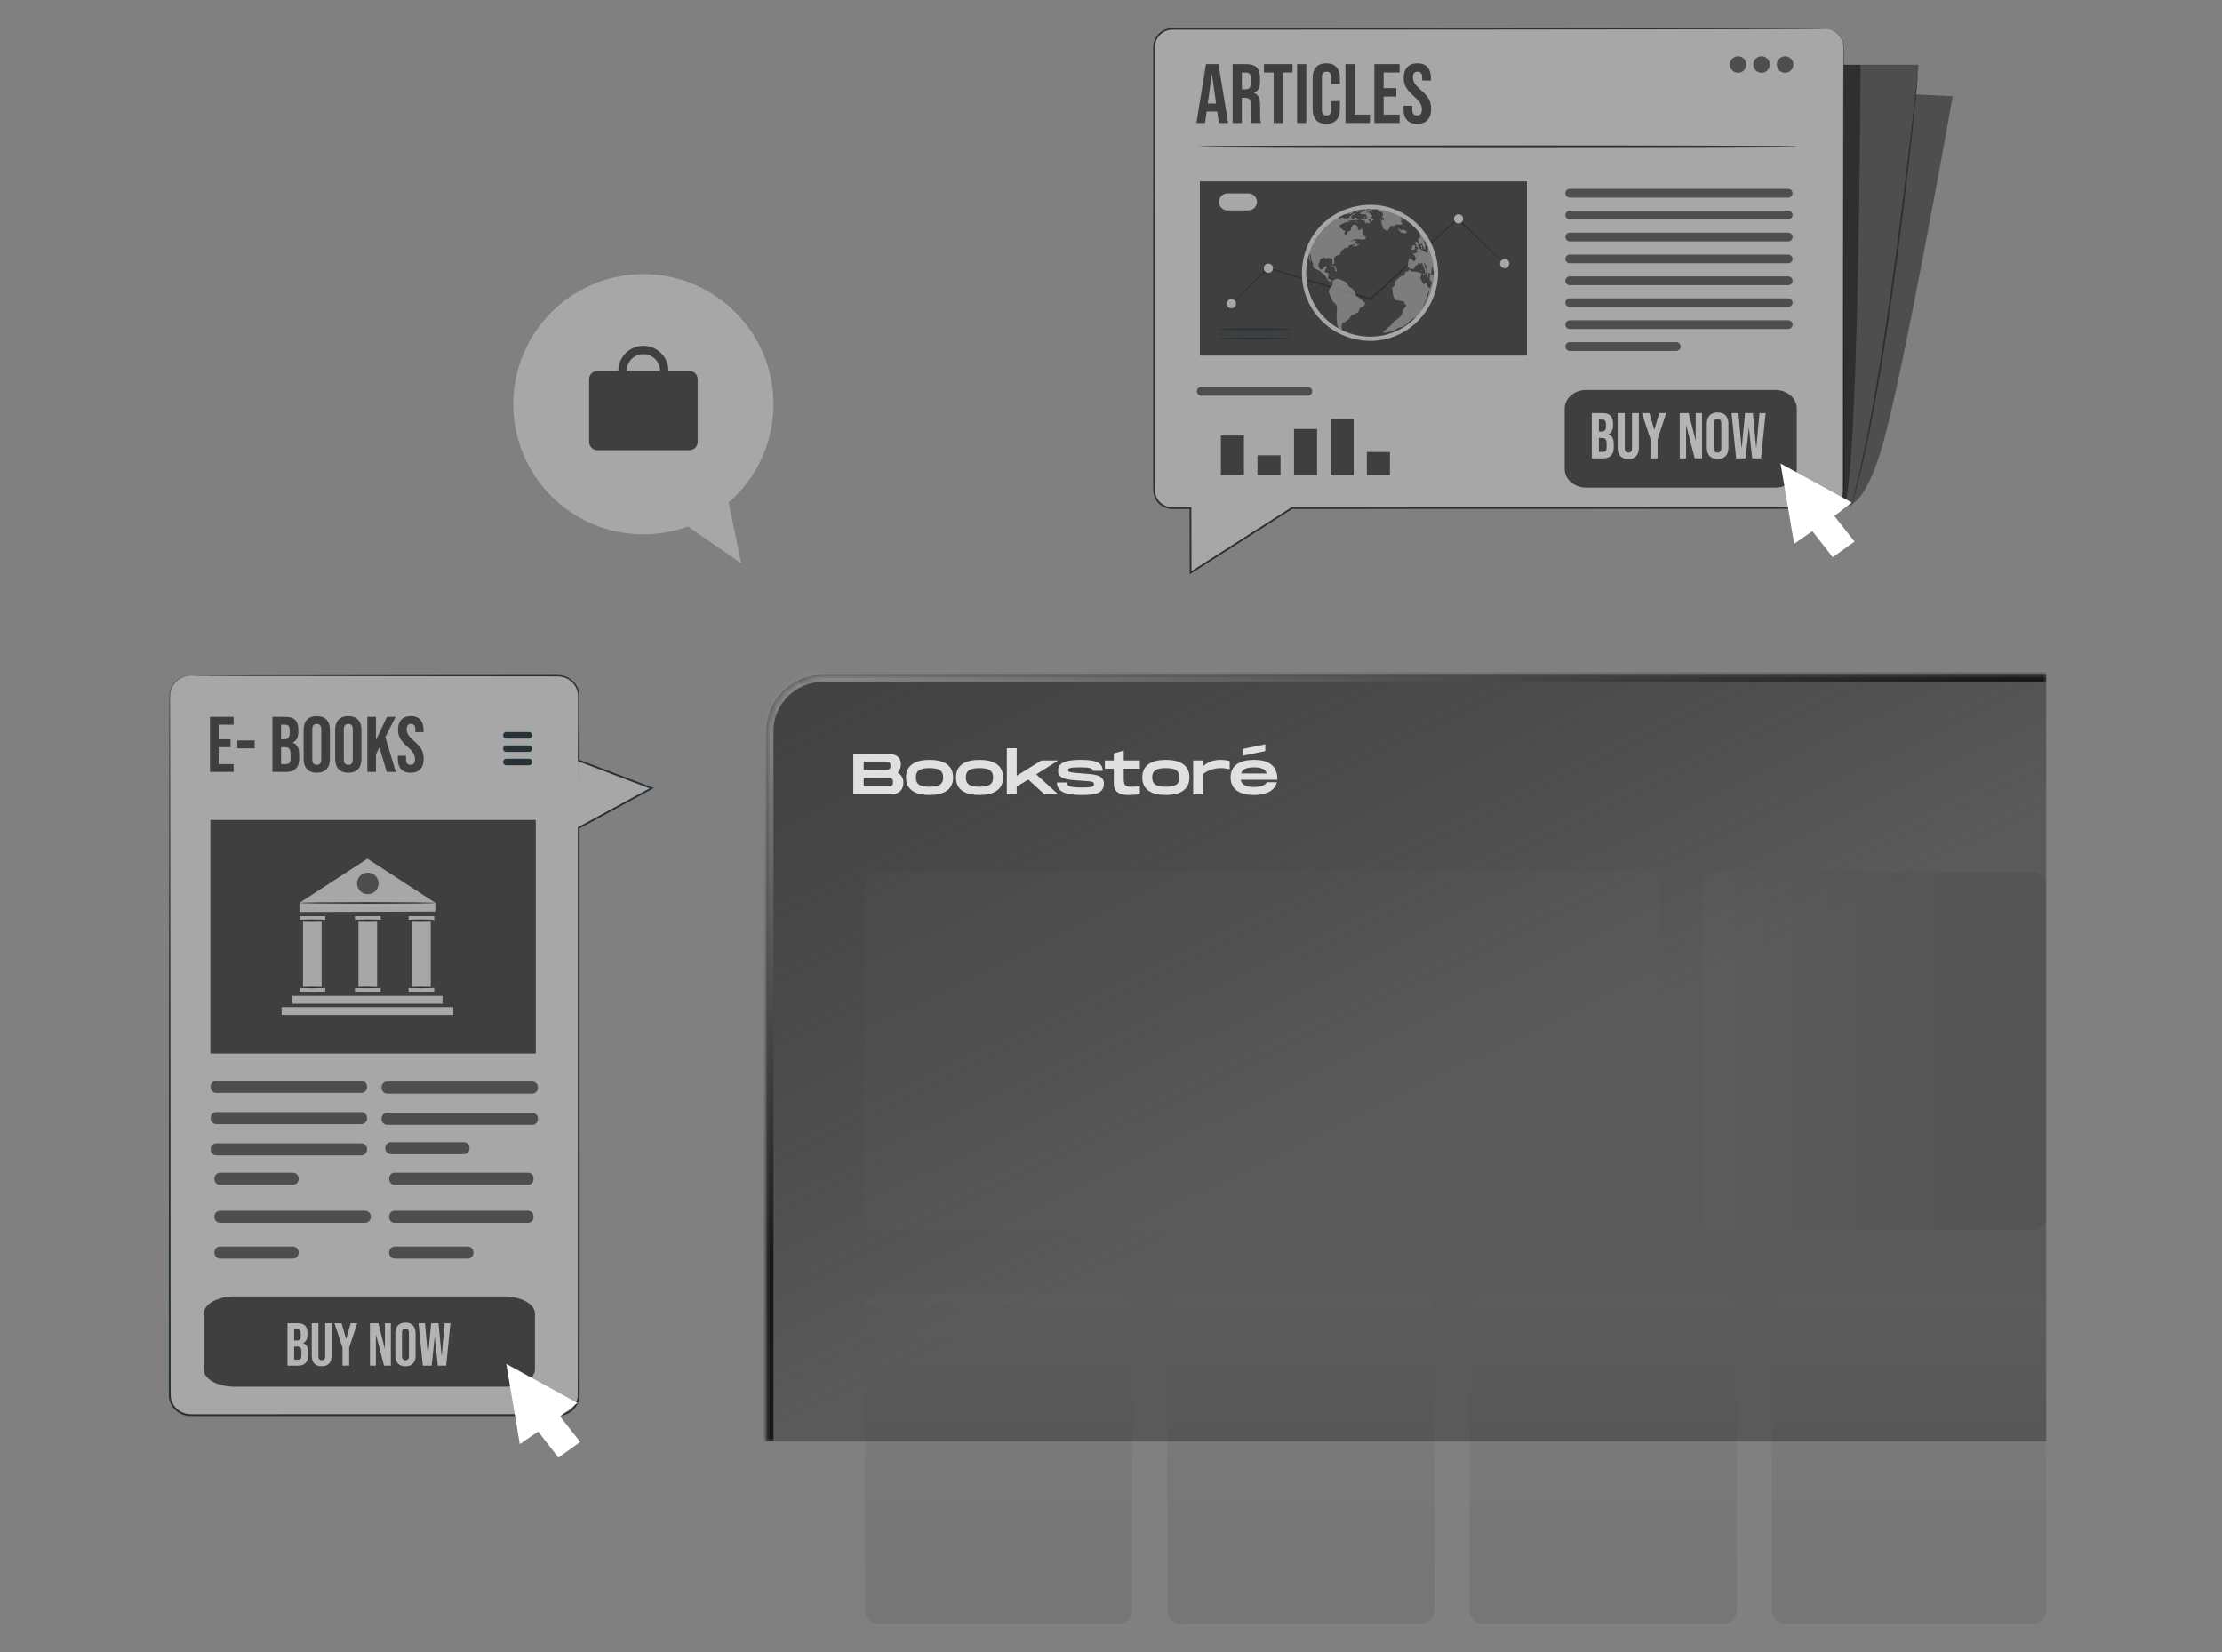 <svg width="316" height="235" viewBox="0 0 316 235" fill="none" xmlns="http://www.w3.org/2000/svg">
<rect x="0" y="0" width="316" height="235" fill="#808080" stroke="none"/>
<path d="M27.135 96.105H79.279C80.944 96.105 82.291 97.395 82.291 98.993V108.18L92.682 112.117L82.291 117.75V198.394C82.291 199.986 80.944 201.281 79.279 201.281H27.135C25.469 201.281 24.122 199.991 24.122 198.394V98.993C24.122 97.4 25.469 96.105 27.135 96.105Z" fill="#A7A7A7"/>
<path d="M27.135 96.105C27.135 96.105 27.062 96.105 26.915 96.11C26.769 96.116 26.555 96.142 26.278 96.215C26.002 96.293 25.662 96.424 25.318 96.674C24.968 96.92 24.613 97.285 24.367 97.797C24.253 98.053 24.148 98.34 24.117 98.653C24.08 98.966 24.096 99.295 24.091 99.64C24.091 100.329 24.085 101.081 24.085 101.895C24.08 103.53 24.08 105.409 24.075 107.529C24.065 116.008 24.049 128.273 24.033 143.425C24.023 158.582 24.018 176.626 24.002 196.66C24.007 197.287 23.991 197.908 24.007 198.55C24.033 199.208 24.31 199.85 24.743 200.346C25.182 200.842 25.782 201.192 26.43 201.333C26.748 201.406 27.098 201.417 27.411 201.411H28.372C30.936 201.411 33.531 201.411 36.152 201.411C41.394 201.411 46.751 201.411 52.202 201.417C57.653 201.417 63.203 201.417 68.831 201.417C71.645 201.417 74.48 201.417 77.336 201.417C78.052 201.411 78.757 201.427 79.488 201.406C80.234 201.364 80.965 201.056 81.508 200.534C82.051 200.017 82.396 199.286 82.427 198.529C82.443 197.798 82.432 197.083 82.432 196.357C82.432 184.583 82.432 128.778 82.427 117.75L82.359 117.865C85.878 115.954 89.345 114.075 92.749 112.226L93 112.091L92.734 111.991C89.199 110.65 85.737 109.339 82.344 108.055L82.427 108.175C82.422 92.062 82.411 121.423 82.406 108.062C82.406 106.391 82.406 104.746 82.401 103.128C82.401 102.318 82.401 101.514 82.401 100.715C82.401 100.319 82.401 99.922 82.401 99.525C82.396 99.139 82.422 98.726 82.323 98.329C82.14 97.536 81.602 96.852 80.918 96.45C80.574 96.246 80.198 96.11 79.806 96.048C79.415 95.98 79.028 96.006 78.652 96.001C77.138 96.001 75.655 96.001 74.193 96.006C68.361 96.011 62.978 96.016 58.102 96.022C48.348 96.037 40.611 96.048 35.301 96.058C32.654 96.069 30.612 96.074 29.228 96.079C28.539 96.084 28.017 96.09 27.662 96.09C27.317 96.1 27.135 96.105 27.135 96.105C27.135 96.105 27.312 96.11 27.667 96.116C28.022 96.116 28.544 96.121 29.234 96.126C30.617 96.131 32.659 96.136 35.306 96.147C40.611 96.157 48.354 96.168 58.107 96.183C62.983 96.189 68.366 96.194 74.198 96.199C75.655 96.199 77.143 96.199 78.657 96.204C79.038 96.21 79.42 96.183 79.78 96.246C80.145 96.304 80.501 96.434 80.819 96.622C81.461 96.998 81.957 97.64 82.129 98.376C82.224 98.742 82.197 99.128 82.203 99.525C82.203 99.922 82.203 100.319 82.203 100.715C82.203 101.514 82.203 102.313 82.203 103.128C82.203 104.746 82.203 106.391 82.197 108.062C82.192 121.423 82.187 92.062 82.177 108.175V108.263L82.26 108.295C85.654 109.584 89.115 110.895 92.65 112.237L92.635 112.002C89.23 113.845 85.769 115.725 82.244 117.636L82.177 117.672V117.75C82.177 128.778 82.177 184.578 82.171 196.357C82.166 197.078 82.177 197.809 82.166 198.514C82.14 199.198 81.827 199.861 81.331 200.336C80.835 200.811 80.166 201.093 79.482 201.135C78.783 201.156 78.057 201.14 77.347 201.145C74.491 201.145 71.656 201.145 68.841 201.145C63.213 201.145 57.663 201.145 52.212 201.145C46.761 201.145 41.404 201.145 36.162 201.15C33.541 201.15 30.946 201.15 28.383 201.15H27.422C27.098 201.156 26.8 201.145 26.498 201.077C25.897 200.947 25.349 200.623 24.947 200.174C24.55 199.72 24.294 199.135 24.273 198.535C24.258 197.918 24.268 197.281 24.263 196.655C24.253 176.621 24.242 158.577 24.232 143.42C24.216 128.268 24.2 116.003 24.19 107.524C24.185 105.404 24.18 103.524 24.18 101.89C24.18 101.076 24.174 100.324 24.174 99.635C24.174 99.29 24.164 98.961 24.195 98.653C24.227 98.345 24.326 98.063 24.435 97.812C24.67 97.311 25.02 96.946 25.359 96.7C25.699 96.455 26.033 96.319 26.305 96.236C26.581 96.157 26.795 96.131 26.936 96.121C27.062 96.116 27.135 96.105 27.135 96.105Z" fill="#263238"/>
<path d="M29.918 116.635H76.198V149.863H29.918V116.635Z" fill="#3F3F3F"/>
<path d="M52.248 122.138L61.908 128.414V129.662L42.589 129.724V128.414L52.248 122.138Z" fill="#A7A7A7"/>
<path d="M58.102 130.32H61.756V130.899H58.102V130.32Z" fill="#A7A7A7"/>
<path d="M58.102 140.485H61.756V141.065H58.102V140.485Z" fill="#A7A7A7"/>
<path d="M58.602 130.612H61.255V140.778H58.602V130.612Z" fill="#A7A7A7"/>
<path d="M50.478 130.32H54.133V130.899H50.478V130.32Z" fill="#A7A7A7"/>
<path d="M50.478 140.485H54.133V141.065H50.478V140.485Z" fill="#A7A7A7"/>
<path d="M50.975 130.612H53.627V140.778H50.975V130.612Z" fill="#A7A7A7"/>
<path d="M42.594 130.32H46.249V130.899H42.594V130.32Z" fill="#A7A7A7"/>
<path d="M42.594 140.485H46.249V141.065H42.594V140.485Z" fill="#A7A7A7"/>
<path d="M43.09 130.612H45.743V140.778H43.09V130.612Z" fill="#A7A7A7"/>
<path d="M41.56 141.655H62.936V142.767H41.56V141.655Z" fill="#A7A7A7"/>
<path d="M40.052 143.247H64.456V144.359H40.052V143.247Z" fill="#A7A7A7"/>
<path d="M52.306 127.187C51.458 127.187 50.771 126.5 50.771 125.652C50.771 124.804 51.458 124.117 52.306 124.117C53.154 124.117 53.841 124.804 53.841 125.652C53.841 126.5 53.154 127.187 52.306 127.187Z" fill="#4E4E4E"/>
<path d="M58.002 130.899C58.002 130.962 58.843 131.009 59.877 131.009C60.91 131.009 61.751 130.962 61.751 130.899C61.751 130.836 60.91 130.789 59.877 130.789C58.843 130.789 58.002 130.836 58.002 130.899Z" fill="#263238"/>
<path d="M50.39 130.899C50.39 130.962 51.23 131.009 52.264 131.009C53.298 131.009 54.139 130.962 54.139 130.899C54.139 130.836 53.298 130.789 52.264 130.789C51.23 130.789 50.39 130.836 50.39 130.899Z" fill="#263238"/>
<path d="M42.548 130.899C42.548 130.962 43.388 131.009 44.422 131.009C45.456 131.009 46.296 130.962 46.296 130.899C46.296 130.836 45.456 130.789 44.422 130.789C43.383 130.789 42.548 130.836 42.548 130.899Z" fill="#263238"/>
<path d="M58.002 140.464C58.002 140.527 58.843 140.574 59.877 140.574C60.91 140.574 61.751 140.527 61.751 140.464C61.751 140.402 60.91 140.355 59.877 140.355C58.843 140.355 58.002 140.407 58.002 140.464Z" fill="#263238"/>
<path d="M50.39 140.464C50.39 140.527 51.23 140.574 52.264 140.574C53.298 140.574 54.139 140.527 54.139 140.464C54.139 140.402 53.298 140.355 52.264 140.355C51.23 140.355 50.39 140.407 50.39 140.464Z" fill="#263238"/>
<path d="M42.548 140.464C42.548 140.527 43.388 140.574 44.422 140.574C45.456 140.574 46.296 140.527 46.296 140.464C46.296 140.402 45.456 140.355 44.422 140.355C43.383 140.355 42.548 140.407 42.548 140.464Z" fill="#263238"/>
<path d="M42.537 128.43C42.537 128.492 46.87 128.539 52.217 128.539C57.563 128.539 61.897 128.492 61.897 128.43C61.897 128.367 57.563 128.32 52.217 128.32C46.87 128.32 42.537 128.367 42.537 128.43Z" fill="#263238"/>
<path d="M31.294 173.928H51.917C52.366 173.928 52.727 173.563 52.727 173.119V173.02C52.727 172.571 52.361 172.211 51.917 172.211H31.294C30.845 172.211 30.484 172.576 30.484 173.02V173.119C30.484 173.568 30.845 173.928 31.294 173.928Z" fill="#4E4E4E"/>
<path d="M30.765 155.459H51.389C51.838 155.459 52.198 155.093 52.198 154.649V154.55C52.198 154.101 51.833 153.741 51.389 153.741H30.765C30.316 153.741 29.956 154.106 29.956 154.55V154.649C29.956 155.098 30.316 155.459 30.765 155.459Z" fill="#4E4E4E"/>
<path d="M30.765 159.902H51.389C51.838 159.902 52.198 159.536 52.198 159.093V158.993C52.198 158.544 51.833 158.184 51.389 158.184H30.765C30.316 158.184 29.956 158.55 29.956 158.993V159.093C29.956 159.542 30.316 159.902 30.765 159.902Z" fill="#4E4E4E"/>
<path d="M55.069 155.557H75.693C76.142 155.557 76.502 155.191 76.502 154.747V154.648C76.502 154.199 76.136 153.839 75.693 153.839H55.069C54.62 153.839 54.26 154.204 54.26 154.648V154.747C54.26 155.196 54.62 155.557 55.069 155.557Z" fill="#4E4E4E"/>
<path d="M30.765 164.345H51.389C51.838 164.345 52.198 163.98 52.198 163.536V163.437C52.198 162.988 51.833 162.627 51.389 162.627H30.765C30.316 162.627 29.956 162.993 29.956 163.437V163.536C29.956 163.985 30.316 164.345 30.765 164.345Z" fill="#4E4E4E"/>
<path d="M55.069 160H75.693C76.142 160 76.502 159.635 76.502 159.191V159.092C76.502 158.642 76.136 158.282 75.693 158.282H55.069C54.62 158.282 54.26 158.648 54.26 159.092V159.191C54.26 159.64 54.62 160 55.069 160Z" fill="#4E4E4E"/>
<path d="M56.088 173.928H75.127C75.541 173.928 75.874 173.563 75.874 173.119V173.02C75.874 172.571 75.537 172.211 75.127 172.211H56.088C55.673 172.211 55.341 172.576 55.341 173.02V173.119C55.341 173.568 55.673 173.928 56.088 173.928Z" fill="#4E4E4E"/>
<path d="M56.088 168.525H75.127C75.541 168.525 75.874 168.159 75.874 167.716V167.616C75.874 167.167 75.537 166.807 75.127 166.807H56.088C55.673 166.807 55.341 167.173 55.341 167.616V167.716C55.341 168.165 55.673 168.525 56.088 168.525Z" fill="#4E4E4E"/>
<path d="M31.293 168.525H41.662C42.111 168.525 42.472 168.159 42.472 167.716V167.616C42.472 167.167 42.106 166.807 41.662 166.807H31.293C30.844 166.807 30.484 167.173 30.484 167.616V167.716C30.484 168.159 30.844 168.525 31.293 168.525Z" fill="#4E4E4E"/>
<path d="M55.597 164.18H65.966C66.415 164.18 66.775 163.814 66.775 163.37V163.271C66.775 162.822 66.41 162.462 65.966 162.462H55.597C55.148 162.462 54.788 162.827 54.788 163.271V163.37C54.788 163.814 55.148 164.18 55.597 164.18Z" fill="#4E4E4E"/>
<path d="M31.293 179.024H41.662C42.111 179.024 42.472 178.658 42.472 178.214V178.115C42.472 177.666 42.106 177.306 41.662 177.306H31.293C30.844 177.306 30.484 177.671 30.484 178.115V178.214C30.484 178.658 30.844 179.024 31.293 179.024Z" fill="#4E4E4E"/>
<path d="M56.15 179.024H66.519C66.968 179.024 67.328 178.658 67.328 178.214V178.115C67.328 177.666 66.963 177.306 66.519 177.306H56.15C55.7 177.306 55.34 177.671 55.34 178.115V178.214C55.34 178.658 55.7 179.024 56.15 179.024Z" fill="#4E4E4E"/>
<path d="M71.99 105.056H75.237C75.477 105.056 75.676 104.863 75.676 104.617V104.565C75.676 104.325 75.483 104.126 75.237 104.126H71.99C71.749 104.126 71.551 104.32 71.551 104.565V104.617C71.556 104.857 71.749 105.056 71.99 105.056Z" fill="#263238"/>
<path d="M71.99 106.951H75.237C75.477 106.951 75.676 106.758 75.676 106.513V106.46C75.676 106.22 75.483 106.022 75.237 106.022H71.99C71.749 106.022 71.551 106.215 71.551 106.46V106.513C71.556 106.758 71.749 106.951 71.99 106.951Z" fill="#263238"/>
<path d="M71.99 108.852H75.237C75.477 108.852 75.676 108.659 75.676 108.413V108.361C75.676 108.121 75.483 107.922 75.237 107.922H71.99C71.749 107.922 71.551 108.116 71.551 108.361V108.413C71.556 108.653 71.749 108.852 71.99 108.852Z" fill="#263238"/>
<path d="M33.362 197.244H71.693C74.117 197.244 76.08 196.149 76.08 194.798V186.842C76.08 185.491 74.117 184.397 71.693 184.397H33.362C30.938 184.397 28.975 185.491 28.975 186.842V194.791C28.961 196.149 30.938 197.244 33.362 197.244Z" fill="#3F3F3F"/>
<path d="M40.882 188.211H42.313C42.801 188.211 43.158 188.326 43.382 188.555C43.606 188.78 43.718 189.127 43.718 189.599V189.84C43.718 190.15 43.666 190.403 43.563 190.599C43.465 190.794 43.313 190.935 43.106 191.021V191.038C43.577 191.199 43.813 191.619 43.813 192.297V192.814C43.813 193.28 43.689 193.636 43.442 193.883C43.201 194.124 42.844 194.245 42.373 194.245H40.882V188.211ZM42.201 190.667C42.39 190.667 42.531 190.619 42.623 190.521C42.721 190.423 42.77 190.259 42.77 190.03V189.693C42.77 189.475 42.73 189.317 42.649 189.219C42.574 189.122 42.454 189.073 42.287 189.073H41.83V190.667H42.201ZM42.373 193.383C42.54 193.383 42.663 193.34 42.744 193.254C42.824 193.162 42.865 193.007 42.865 192.788V192.262C42.865 191.986 42.816 191.797 42.718 191.693C42.626 191.584 42.471 191.53 42.252 191.53H41.83V193.383H42.373ZM45.746 194.331C45.287 194.331 44.936 194.202 44.695 193.943C44.453 193.679 44.333 193.303 44.333 192.814V188.211H45.281V192.883C45.281 193.09 45.321 193.239 45.402 193.331C45.488 193.423 45.608 193.469 45.764 193.469C45.919 193.469 46.037 193.423 46.117 193.331C46.203 193.239 46.246 193.09 46.246 192.883V188.211H47.16V192.814C47.16 193.303 47.04 193.679 46.798 193.943C46.557 194.202 46.206 194.331 45.746 194.331ZM48.706 191.676L47.56 188.211H48.568L49.215 190.426H49.232L49.879 188.211H50.801L49.655 191.676V194.245H48.706V191.676ZM52.609 188.211H53.799L54.721 191.823H54.738V188.211H55.583V194.245H54.609L53.471 189.84H53.454V194.245H52.609V188.211ZM57.659 194.331C57.193 194.331 56.837 194.199 56.59 193.935C56.343 193.67 56.219 193.297 56.219 192.814V189.642C56.219 189.159 56.343 188.785 56.59 188.521C56.837 188.257 57.193 188.124 57.659 188.124C58.124 188.124 58.481 188.257 58.728 188.521C58.975 188.785 59.098 189.159 59.098 189.642V192.814C59.098 193.297 58.975 193.67 58.728 193.935C58.481 194.199 58.124 194.331 57.659 194.331ZM57.659 193.469C57.986 193.469 58.15 193.271 58.15 192.874V189.581C58.15 189.185 57.986 188.986 57.659 188.986C57.331 188.986 57.167 189.185 57.167 189.581V192.874C57.167 193.271 57.331 193.469 57.659 193.469ZM59.516 188.211H60.429L60.852 192.849H60.869L61.317 188.211H62.352L62.8 192.849H62.817L63.24 188.211H64.059L63.447 194.245H62.266L61.835 190.176H61.817L61.386 194.245H60.128L59.516 188.211Z" fill="#B4B4B4"/>
<path d="M29.862 101.966H33.221V103.086H31.094V105.157H32.785V106.277H31.094V108.684H33.221V109.803H29.862V101.966ZM33.751 105.325H36.214V106.445H33.751V105.325ZM38.74 101.966H40.599C41.233 101.966 41.696 102.115 41.987 102.414C42.279 102.705 42.424 103.157 42.424 103.769V104.082C42.424 104.485 42.357 104.814 42.222 105.068C42.096 105.321 41.898 105.504 41.629 105.616V105.639C42.241 105.848 42.547 106.392 42.547 107.273V107.945C42.547 108.55 42.387 109.012 42.066 109.333C41.752 109.647 41.289 109.803 40.677 109.803H38.74V101.966ZM40.453 105.157C40.7 105.157 40.883 105.094 41.002 104.967C41.129 104.84 41.193 104.627 41.193 104.329V103.892C41.193 103.608 41.14 103.403 41.036 103.276C40.939 103.149 40.782 103.086 40.566 103.086H39.972V105.157H40.453ZM40.677 108.684C40.894 108.684 41.054 108.628 41.159 108.516C41.263 108.396 41.316 108.195 41.316 107.911V107.228C41.316 106.87 41.252 106.624 41.125 106.489C41.006 106.348 40.804 106.277 40.521 106.277H39.972V108.684H40.677ZM45.047 109.915C44.443 109.915 43.98 109.744 43.659 109.4C43.338 109.057 43.178 108.572 43.178 107.945V103.825C43.178 103.198 43.338 102.713 43.659 102.369C43.98 102.026 44.443 101.854 45.047 101.854C45.652 101.854 46.115 102.026 46.436 102.369C46.757 102.713 46.917 103.198 46.917 103.825V107.945C46.917 108.572 46.757 109.057 46.436 109.4C46.115 109.744 45.652 109.915 45.047 109.915ZM45.047 108.796C45.473 108.796 45.685 108.538 45.685 108.023V103.746C45.685 103.231 45.473 102.974 45.047 102.974C44.622 102.974 44.409 103.231 44.409 103.746V108.023C44.409 108.538 44.622 108.796 45.047 108.796ZM49.53 109.915C48.925 109.915 48.463 109.744 48.142 109.4C47.821 109.057 47.66 108.572 47.66 107.945V103.825C47.66 103.198 47.821 102.713 48.142 102.369C48.463 102.026 48.925 101.854 49.53 101.854C50.135 101.854 50.597 102.026 50.918 102.369C51.239 102.713 51.4 103.198 51.4 103.825V107.945C51.4 108.572 51.239 109.057 50.918 109.4C50.597 109.744 50.135 109.915 49.53 109.915ZM49.53 108.796C49.956 108.796 50.168 108.538 50.168 108.023V103.746C50.168 103.231 49.956 102.974 49.53 102.974C49.105 102.974 48.892 103.231 48.892 103.746V108.023C48.892 108.538 49.105 108.796 49.53 108.796ZM52.233 101.966H53.464V105.269L55.032 101.966H56.263L54.797 104.844L56.286 109.803H54.998L53.957 106.31L53.464 107.307V109.803H52.233V101.966ZM58.393 109.915C57.796 109.915 57.344 109.747 57.038 109.412C56.732 109.068 56.579 108.579 56.579 107.945V107.497H57.744V108.034C57.744 108.542 57.956 108.796 58.382 108.796C58.591 108.796 58.748 108.736 58.852 108.617C58.964 108.49 59.02 108.288 59.02 108.012C59.02 107.684 58.945 107.396 58.796 107.15C58.647 106.896 58.371 106.594 57.968 106.243C57.46 105.795 57.105 105.392 56.904 105.034C56.703 104.668 56.602 104.258 56.602 103.802C56.602 103.183 56.758 102.705 57.072 102.369C57.385 102.026 57.841 101.854 58.438 101.854C59.028 101.854 59.472 102.026 59.77 102.369C60.076 102.705 60.229 103.19 60.229 103.825V104.149H59.065V103.746C59.065 103.478 59.013 103.284 58.908 103.164C58.804 103.037 58.651 102.974 58.449 102.974C58.038 102.974 57.833 103.224 57.833 103.724C57.833 104.008 57.908 104.273 58.057 104.519C58.214 104.765 58.494 105.064 58.897 105.415C59.412 105.862 59.767 106.269 59.961 106.635C60.155 107.001 60.252 107.43 60.252 107.923C60.252 108.564 60.091 109.057 59.77 109.4C59.457 109.744 58.998 109.915 58.393 109.915Z" fill="#3F3F3F"/>
<path d="M261.709 71.879C261.709 71.879 264.453 73.88 267.458 64.256C270.463 54.632 277.71 13.687 277.71 13.687L272.473 13.426L272.84 9.213H262.182L261.709 71.879Z" fill="#4E4E4E"/>
<path d="M259.612 4.111H166.697C165.276 4.111 164.122 5.266 164.122 6.686V69.7C164.122 71.121 165.276 72.275 166.697 72.275H169.296L169.32 81.474L183.722 72.275H259.617C261.037 72.275 262.192 71.121 262.192 69.7V6.686C262.187 5.261 261.037 4.111 259.612 4.111Z" fill="#A7A7A7"/>
<path d="M259.612 4.111C259.612 4.111 259.675 4.111 259.795 4.116C259.916 4.121 260.105 4.14 260.341 4.208C260.796 4.338 261.53 4.696 261.955 5.575C262.182 6.005 262.23 6.565 262.211 7.145C262.211 7.735 262.216 8.377 262.216 9.078C262.221 10.474 262.221 12.092 262.226 13.909C262.235 21.195 262.25 31.77 262.264 44.94C262.269 51.53 262.274 58.767 262.279 66.565C262.279 67.541 262.279 68.522 262.279 69.517C262.298 70.019 262.192 70.556 261.936 71.005C261.68 71.459 261.288 71.836 260.825 72.078C260.361 72.329 259.805 72.392 259.303 72.372C258.795 72.372 258.283 72.372 257.771 72.372C256.747 72.372 255.708 72.372 254.67 72.372C250.5 72.372 246.195 72.377 241.78 72.377C224.097 72.382 204.516 72.387 183.717 72.392L183.785 72.372C179.2 75.3 174.325 78.416 169.388 81.571L169.194 81.692V81.465C169.19 79.615 169.185 77.614 169.18 75.609C169.175 74.464 169.175 73.324 169.17 72.271L169.296 72.397C168.576 72.397 167.851 72.397 167.136 72.397C166.784 72.397 166.402 72.411 166.035 72.31C165.668 72.218 165.324 72.049 165.03 71.812C164.436 71.353 164.059 70.628 164.01 69.879C163.991 69.15 164.006 68.445 164.001 67.73C164.001 64.879 164.001 62.048 164.001 59.241C164.001 53.622 164.001 48.09 164.001 42.655C164.006 31.785 164.006 21.306 164.01 11.334C164.01 10.087 164.01 8.846 164.01 7.619V6.696C164.01 6.377 164.068 6.058 164.179 5.759C164.402 5.16 164.837 4.647 165.392 4.338C165.668 4.184 165.972 4.082 166.286 4.034C166.605 3.986 166.909 4.005 167.209 4C167.813 4 168.412 4 169.011 4C170.209 4 171.397 4 172.576 4C177.296 4 181.881 4.005 186.312 4.005C195.172 4.01 203.419 4.014 210.946 4.019C225.996 4.034 238.161 4.048 246.567 4.058C250.766 4.068 254.027 4.077 256.24 4.082C257.341 4.087 258.182 4.092 258.752 4.097C259.322 4.101 259.612 4.111 259.612 4.111C259.612 4.111 259.322 4.121 258.757 4.126C258.187 4.13 257.346 4.13 256.245 4.14C254.032 4.145 250.771 4.155 246.572 4.164C238.166 4.174 226.001 4.188 210.951 4.203C203.424 4.208 195.177 4.213 186.316 4.217C181.886 4.217 177.301 4.222 172.581 4.222C171.402 4.222 170.209 4.222 169.016 4.222C168.417 4.222 167.817 4.222 167.214 4.222C166.909 4.227 166.61 4.208 166.325 4.256C166.04 4.3 165.759 4.396 165.508 4.536C165.001 4.816 164.6 5.29 164.397 5.836C164.295 6.111 164.247 6.401 164.242 6.696V7.619C164.242 8.851 164.242 10.087 164.242 11.334C164.242 21.311 164.247 31.785 164.252 42.655C164.252 48.09 164.252 53.622 164.252 59.241C164.252 62.048 164.252 64.879 164.252 67.73C164.257 68.44 164.242 69.164 164.262 69.86C164.305 70.537 164.643 71.194 165.184 71.614C165.45 71.826 165.764 71.981 166.098 72.063C166.426 72.155 166.774 72.141 167.136 72.141C167.856 72.141 168.576 72.141 169.296 72.141H169.421V72.266C169.426 73.319 169.426 74.46 169.431 75.605C169.436 77.609 169.441 79.61 169.446 81.46L169.252 81.354C174.19 78.199 179.07 75.088 183.654 72.16L183.683 72.141H183.722C204.516 72.145 224.102 72.15 241.784 72.155C246.205 72.155 250.505 72.16 254.674 72.16C255.718 72.16 256.752 72.16 257.776 72.16C258.288 72.16 258.8 72.16 259.308 72.16C259.82 72.179 260.298 72.121 260.738 71.889C261.617 71.45 262.153 70.483 262.086 69.512C262.086 68.522 262.086 67.536 262.086 66.56C262.09 58.758 262.095 51.52 262.1 44.935C262.115 31.761 262.129 21.19 262.139 13.904C262.144 12.083 262.148 10.469 262.148 9.073C262.148 8.372 262.153 7.73 262.153 7.14C262.177 6.551 262.134 6.015 261.912 5.589C261.496 4.72 260.781 4.362 260.332 4.222C260.1 4.155 259.916 4.13 259.795 4.121C259.675 4.116 259.612 4.111 259.612 4.111Z" fill="#263238"/>
<path d="M263.172 72.271C263.167 72.271 263.182 72.218 263.206 72.111C263.235 71.995 263.279 71.846 263.327 71.652C263.438 71.232 263.593 70.642 263.791 69.889C264.182 68.357 264.704 66.13 265.269 63.357C266.409 57.815 267.69 50.105 268.893 41.558C270.096 33.007 271.023 25.248 271.68 19.624C272.004 16.827 272.265 14.556 272.448 12.967C272.54 12.194 272.613 11.585 272.666 11.16C272.719 10.754 272.753 10.512 272.767 10.551C272.772 10.517 272.753 10.759 272.719 11.165C272.68 11.595 272.622 12.203 272.55 12.976C272.395 14.551 272.168 16.832 271.864 19.643C271.255 25.267 270.352 33.036 269.149 41.592C267.95 50.143 266.636 57.854 265.453 63.391C264.863 66.159 264.313 68.386 263.892 69.913C263.684 70.676 263.506 71.266 263.385 71.662C263.322 71.85 263.274 72 263.24 72.111C263.196 72.222 263.177 72.271 263.172 72.271Z" fill="#263238"/>
<g opacity="0.4">
<path d="M264.598 9.218C264.598 9.696 264.371 68.72 262.187 72.276V9.218H264.598Z" fill="black"/>
</g>
<path d="M247.176 10.353C247.826 10.353 248.353 9.826 248.353 9.176C248.353 8.527 247.826 8 247.176 8C246.527 8 246 8.527 246 9.176C246 9.826 246.527 10.353 247.176 10.353Z" fill="#4E4E4E"/>
<path d="M250.522 10.353C251.172 10.353 251.699 9.826 251.699 9.176C251.699 8.527 251.172 8 250.522 8C249.872 8 249.346 8.527 249.346 9.176C249.346 9.826 249.872 10.353 250.522 10.353Z" fill="#4E4E4E"/>
<path d="M253.864 10.353C254.514 10.353 255.041 9.826 255.041 9.176C255.041 8.527 254.514 8 253.864 8C253.215 8 252.688 8.527 252.688 9.176C252.688 9.826 253.215 10.353 253.864 10.353Z" fill="#4E4E4E"/>
<path d="M217.155 25.803H170.639V50.578H217.155V25.803Z" fill="#3F3F3F"/>
<path d="M255.776 20.813C255.776 20.88 236.673 20.938 213.111 20.938C189.539 20.938 170.441 20.88 170.441 20.813C170.441 20.745 189.544 20.687 213.111 20.687C236.673 20.687 255.776 20.74 255.776 20.813Z" fill="#263238"/>
<path d="M213.99 37.495C213.985 37.5 213.942 37.466 213.86 37.394C213.768 37.312 213.647 37.205 213.497 37.07C213.169 36.77 212.715 36.35 212.14 35.814C210.956 34.703 209.275 33.128 207.222 31.205H207.357C204.357 33.983 200.511 37.548 196.327 41.428C195.883 41.839 195.443 42.244 195.013 42.641L194.96 42.689L194.892 42.669C189.249 40.95 184.176 39.404 180.369 38.244L180.456 38.225C178.823 39.761 177.5 41.012 176.567 41.892C176.113 42.312 175.76 42.641 175.499 42.877C175.383 42.979 175.292 43.061 175.219 43.129C175.156 43.187 175.123 43.211 175.118 43.206C175.113 43.201 175.142 43.167 175.2 43.109C175.267 43.037 175.354 42.95 175.466 42.839C175.717 42.592 176.06 42.249 176.499 41.819C177.422 40.925 178.727 39.66 180.336 38.094L180.374 38.056L180.427 38.07C184.239 39.21 189.322 40.737 194.974 42.428L194.854 42.457C195.284 42.061 195.723 41.655 196.168 41.244C200.366 37.384 204.226 33.828 207.236 31.065L207.304 31.002L207.371 31.065C209.401 33.017 211.058 34.611 212.227 35.737C212.787 36.287 213.232 36.717 213.551 37.031C213.691 37.172 213.802 37.288 213.889 37.374C213.956 37.447 213.995 37.49 213.99 37.495Z" fill="#263238"/>
<path d="M207.425 31.785C207.788 31.785 208.082 31.49 208.082 31.128C208.082 30.765 207.788 30.471 207.425 30.471C207.062 30.471 206.768 30.765 206.768 31.128C206.768 31.49 207.062 31.785 207.425 31.785Z" fill="#A7A7A7"/>
<path d="M213.99 38.152C214.353 38.152 214.647 37.858 214.647 37.495C214.647 37.132 214.353 36.838 213.99 36.838C213.627 36.838 213.333 37.132 213.333 37.495C213.333 37.858 213.627 38.152 213.99 38.152Z" fill="#A7A7A7"/>
<path d="M177.538 29.929H174.567C173.9 29.929 173.354 29.388 173.354 28.717C173.354 28.05 173.895 27.504 174.567 27.504H177.538C178.205 27.504 178.751 28.045 178.751 28.717C178.751 29.388 178.209 29.929 177.538 29.929Z" fill="#A7A7A7"/>
<path d="M181.041 38.152C181.041 38.514 180.746 38.809 180.384 38.809C180.021 38.809 179.727 38.514 179.727 38.152C179.727 37.79 180.021 37.495 180.384 37.495C180.746 37.495 181.041 37.79 181.041 38.152Z" fill="#A7A7A7"/>
<path d="M175.117 43.858C175.48 43.858 175.775 43.564 175.775 43.201C175.775 42.838 175.48 42.544 175.117 42.544C174.755 42.544 174.46 42.838 174.46 43.201C174.46 43.564 174.755 43.858 175.117 43.858Z" fill="#A7A7A7"/>
<path d="M183.65 46.829C183.65 46.897 181.335 46.955 178.485 46.955C175.63 46.955 173.315 46.897 173.315 46.829C173.315 46.762 175.63 46.704 178.485 46.704C181.335 46.704 183.65 46.762 183.65 46.829Z" fill="#263238"/>
<path d="M183.65 48.163C183.65 48.23 181.335 48.288 178.485 48.288C175.63 48.288 173.315 48.23 173.315 48.163C173.315 48.095 175.63 48.037 178.485 48.037C181.335 48.037 183.65 48.09 183.65 48.163Z" fill="#263238"/>
<path d="M176.905 61.951H173.625V67.57H176.905V61.951Z" fill="#3F3F3F"/>
<path d="M182.109 64.763H178.828V67.575H182.109V64.763Z" fill="#3F3F3F"/>
<path d="M187.307 61.019H184.026V67.57H187.307V61.019Z" fill="#3F3F3F"/>
<path d="M192.51 59.613H189.23V67.575H192.51V59.613Z" fill="#3F3F3F"/>
<path d="M197.665 64.294H194.385V67.575H197.665V64.294Z" fill="#3F3F3F"/>
<path d="M203.912 38.814C203.878 42.583 201.521 46.052 197.955 47.351C194.385 48.651 190.317 47.559 187.867 44.665C185.384 41.732 185.056 37.399 187.046 34.114C189.012 30.862 192.911 29.142 196.641 29.905C200.849 30.765 203.878 34.539 203.912 38.814C203.917 39.201 204.521 39.206 204.516 38.814C204.482 34.761 201.936 31.084 198.114 29.693C194.312 28.311 189.901 29.524 187.341 32.654C184.77 35.795 184.418 40.336 186.524 43.815C188.621 47.284 192.747 49.095 196.718 48.318C201.231 47.433 204.477 43.37 204.521 38.809C204.521 38.428 203.917 38.423 203.912 38.814Z" fill="#A7A7A7"/>
<g opacity="0.6">
<path d="M193.723 29.683C193.718 29.683 193.718 29.683 193.709 29.683C193.684 29.683 193.651 29.688 193.646 29.688C193.641 29.688 193.573 29.712 193.573 29.717C193.568 29.717 193.564 29.721 193.568 29.721C193.568 29.721 193.588 29.741 193.68 29.717C193.733 29.697 193.733 29.688 193.723 29.683Z" fill="#A7A7A7"/>
</g>
<g opacity="0.6">
<path d="M193.578 29.606C193.583 29.606 193.618 29.596 193.623 29.596H193.618C193.603 29.596 193.568 29.601 193.564 29.601C193.559 29.601 193.549 29.606 193.549 29.611C193.554 29.611 193.564 29.611 193.578 29.606Z" fill="#A7A7A7"/>
</g>
<g opacity="0.6">
<path d="M193.873 29.572C193.897 29.577 193.897 29.577 193.921 29.572C193.921 29.572 193.945 29.572 193.984 29.567C193.984 29.567 194.027 29.562 194.032 29.557C194.032 29.557 194.032 29.557 194.022 29.557C194.022 29.557 193.873 29.557 193.732 29.581L193.81 29.577C193.829 29.577 193.848 29.572 193.873 29.572Z" fill="#A7A7A7"/>
</g>
<g opacity="0.6">
<path d="M193.703 29.606C193.703 29.601 193.708 29.601 193.761 29.601C193.781 29.601 193.805 29.596 193.819 29.596C193.824 29.596 193.824 29.596 193.829 29.596C193.824 29.596 193.819 29.596 193.819 29.596C193.66 29.591 193.525 29.625 193.496 29.635C193.505 29.639 193.684 29.62 193.694 29.615C193.699 29.61 193.703 29.606 193.703 29.606Z" fill="#A7A7A7"/>
</g>
<g opacity="0.6">
<path d="M193.853 29.639C193.858 29.639 193.863 29.639 193.863 29.634C193.868 29.63 193.877 29.63 193.882 29.625C193.892 29.62 193.906 29.615 193.916 29.61C193.921 29.605 193.921 29.605 193.925 29.605C193.925 29.605 193.925 29.605 193.921 29.605C193.887 29.605 193.824 29.625 193.819 29.63C193.824 29.634 193.824 29.634 193.805 29.649C193.81 29.649 193.853 29.639 193.853 29.639Z" fill="#A7A7A7"/>
</g>
<g opacity="0.6">
<path d="M193.404 29.779C193.399 29.779 193.399 29.779 193.394 29.779C193.38 29.779 193.365 29.779 193.365 29.779C193.327 29.784 193.273 29.799 193.273 29.804C193.278 29.804 193.351 29.804 193.385 29.794C193.399 29.789 193.409 29.784 193.404 29.779Z" fill="#A7A7A7"/>
</g>
<g opacity="0.6">
<path d="M193.419 29.949C193.414 29.944 193.414 29.939 193.394 29.939C193.39 29.939 193.385 29.939 193.385 29.939C193.351 29.934 193.317 29.929 193.283 29.924C193.24 29.92 193.1 29.934 193.071 29.953C193.071 29.953 193.071 29.953 193.071 29.958C193.08 29.963 193.095 29.963 193.1 29.973C193.109 29.987 193.105 29.992 193.1 29.997C193.09 30.002 192.989 30.036 192.96 30.041C192.95 30.041 192.95 30.041 192.94 30.041C192.94 30.016 192.974 30.016 192.984 29.997C192.969 29.992 192.878 30.007 192.863 30.026C192.863 30.026 192.858 30.031 192.858 30.036C192.858 30.055 192.863 30.074 192.858 30.094C192.858 30.103 192.858 30.108 192.858 30.118C192.853 30.132 192.839 30.142 192.839 30.156C192.839 30.156 192.839 30.161 192.839 30.166C192.853 30.2 193.105 30.152 193.182 30.113C193.201 30.103 193.259 30.045 193.235 30.036C193.211 30.026 193.182 30.031 193.153 30.031C193.211 30.016 193.274 30.012 193.336 29.997C193.336 29.983 193.414 29.953 193.419 29.949Z" fill="#A7A7A7"/>
</g>
<g opacity="0.6">
<path d="M192.824 29.731C192.931 29.722 193.027 29.688 193.133 29.673C193.022 29.698 193.022 29.698 193.018 29.702L193.38 29.635C193.39 29.635 193.399 29.63 193.409 29.625C193.404 29.625 193.399 29.625 193.394 29.625C193.322 29.63 192.81 29.712 192.694 29.755C192.742 29.765 192.781 29.741 192.829 29.731H192.824Z" fill="#A7A7A7"/>
</g>
<g opacity="0.6">
<path d="M192.597 30.369C192.587 30.369 192.582 30.369 192.568 30.374C192.52 30.388 192.476 30.422 192.423 30.432C192.336 30.451 192.312 30.456 192.302 30.465C192.307 30.47 192.312 30.47 192.331 30.47C192.36 30.475 192.365 30.475 192.37 30.48C192.375 30.49 192.37 30.504 192.38 30.514C192.384 30.519 192.404 30.523 192.423 30.523C192.553 30.543 192.621 30.509 192.621 30.509C192.64 30.499 192.631 30.422 192.631 30.422C192.631 30.398 192.602 30.374 192.597 30.369Z" fill="#A7A7A7"/>
</g>
<g opacity="0.6">
<path d="M192.955 29.91C192.95 29.91 192.945 29.905 192.931 29.905C192.858 29.9 192.795 29.924 192.79 29.929C192.795 29.934 192.805 29.929 192.81 29.934C192.81 29.939 192.81 29.939 192.8 29.949C192.795 29.953 192.776 29.973 192.79 29.973C192.815 29.973 192.902 29.939 192.911 29.934C192.955 29.929 192.969 29.92 192.955 29.91Z" fill="#A7A7A7"/>
</g>
<g opacity="0.6">
<path d="M199.404 31.828C199.371 31.731 199.298 31.654 199.269 31.558C199.25 31.495 199.274 31.432 199.269 31.369C199.264 31.297 199.279 31.282 199.327 31.258C199.395 31.224 199.366 31.195 199.289 31.099C199.028 30.789 199.028 30.785 199.013 30.731C199.018 30.727 199.018 30.722 199.023 30.722C199.028 30.722 199.037 30.722 199.042 30.722C198.979 30.591 198.757 30.601 198.772 30.403C198.762 30.393 198.752 30.384 198.743 30.374C198.747 30.364 198.752 30.355 198.757 30.35C198.762 30.35 198.767 30.35 198.772 30.35C198.733 30.33 198.607 30.277 198.607 30.277C198.525 30.243 198.414 30.224 198.395 30.219C198.317 30.205 198.274 30.137 198.206 30.113C198.11 30.074 197.897 30.002 197.81 29.973C197.651 29.924 197.651 29.924 197.627 29.934C197.453 29.881 197.453 29.881 197.366 29.871H197.361C197.361 29.871 197.366 29.871 197.366 29.876C197.462 29.92 197.462 29.92 197.491 29.939C197.482 29.939 197.482 29.939 197.37 29.895C197.327 29.881 197.308 29.871 197.25 29.857C196.834 29.76 196.501 29.789 196.496 29.789C196.506 29.804 196.506 29.804 196.564 29.823C196.501 29.862 196.375 29.852 196.308 29.847C196.303 29.847 195.96 29.828 195.94 29.842C195.815 29.929 196.018 30.041 196.018 30.041C196.569 30.19 196.573 30.2 196.602 30.243C196.602 30.248 196.757 30.611 196.622 30.736C196.569 30.785 196.569 30.789 196.564 30.799C196.559 30.833 196.597 30.847 196.597 30.881C196.597 30.929 196.564 30.973 196.573 31.021C196.651 31.031 196.733 30.978 196.805 31.045C196.926 31.161 196.82 31.253 196.82 31.253C196.738 31.301 196.631 31.263 196.549 31.321C196.506 31.355 196.433 31.461 196.433 31.543C196.433 31.582 196.602 32.437 196.781 32.577C197.25 32.852 197.264 32.843 197.313 32.818C197.385 32.78 197.641 32.35 197.641 32.345C197.68 32.282 197.665 32.195 197.728 32.147C197.762 32.118 197.762 32.118 197.902 32.128C198.342 32.147 198.342 32.147 198.375 32.074C198.414 32.002 198.433 31.959 198.52 31.949C198.723 31.92 198.926 31.978 199.134 31.949C199.216 31.939 199.303 31.939 199.385 31.92C199.385 31.905 199.429 31.896 199.404 31.828Z" fill="#A7A7A7"/>
</g>
<g opacity="0.6">
<path d="M194.187 30.915C194.225 30.866 194.225 30.837 194.187 30.833C194.187 30.833 194.061 30.823 194.022 30.866C193.998 30.891 194.022 30.983 194.037 31.002C194.071 31.045 194.187 30.915 194.187 30.915Z" fill="#A7A7A7"/>
</g>
<g opacity="0.6">
<path d="M195.573 29.576C195.544 29.576 195.515 29.576 195.486 29.576C195.573 29.586 195.868 29.605 195.916 29.61C195.718 29.605 195.559 29.605 195.399 29.581C195.361 29.576 195.346 29.581 195.332 29.586C195.327 29.596 195.298 29.644 195.264 29.659C195.192 29.605 194.945 29.654 194.936 29.659C194.95 29.673 194.974 29.678 194.989 29.692C194.989 29.692 194.984 29.697 194.984 29.702C195.013 29.707 195.023 29.712 195.124 29.707C194.945 29.736 194.931 29.712 194.926 29.692C194.81 29.654 194.786 29.697 194.776 29.717C194.694 29.736 194.607 29.712 194.53 29.75C194.53 29.755 194.53 29.755 194.535 29.76C194.554 29.77 194.564 29.774 194.694 29.789C194.791 29.803 194.887 29.77 194.979 29.823C194.965 29.837 194.965 29.837 194.94 29.847C194.998 29.881 195.245 29.857 195.24 29.799C195.235 29.794 195.226 29.789 195.221 29.784C195.245 29.77 195.409 29.731 195.443 29.731C195.641 29.75 195.733 29.707 195.738 29.688C195.733 29.688 195.733 29.683 195.728 29.683C195.916 29.697 195.999 29.707 196.066 29.688C196.052 29.683 196.052 29.683 196.023 29.678C196.023 29.678 196.453 29.692 196.477 29.692C196.371 29.673 196.366 29.668 196.327 29.659C196.433 29.668 196.535 29.688 196.641 29.697C196.549 29.663 196.385 29.63 196.385 29.63C196.38 29.63 195.989 29.562 195.897 29.562C195.897 29.567 195.902 29.576 195.907 29.581C195.887 29.581 195.873 29.581 195.839 29.562C195.815 29.547 195.467 29.514 195.419 29.543C195.419 29.562 195.424 29.567 195.573 29.576Z" fill="#A7A7A7"/>
</g>
<g opacity="0.6">
<path d="M193.853 29.698C193.844 29.707 193.834 29.717 193.824 29.722C193.81 29.731 193.805 29.731 193.757 29.751C193.767 29.741 193.776 29.731 193.781 29.722C193.786 29.717 193.791 29.712 193.791 29.707C193.786 29.702 193.752 29.698 193.709 29.722C193.713 29.722 193.718 29.722 193.718 29.726V29.731C193.67 29.751 193.617 29.736 193.564 29.746C193.568 29.751 193.578 29.746 193.583 29.751C193.573 29.76 193.573 29.76 193.573 29.76C193.578 29.765 193.578 29.765 193.718 29.77C193.67 29.78 193.549 29.799 193.53 29.823C193.53 29.823 193.689 29.818 193.709 29.818C193.723 29.813 193.723 29.813 193.824 29.775C193.824 29.775 193.824 29.78 193.82 29.784C193.868 29.765 193.868 29.765 193.989 29.717C194.013 29.707 194.018 29.707 194.023 29.702C194.018 29.698 194.018 29.698 194.008 29.698C194.008 29.698 193.873 29.693 193.853 29.698Z" fill="#A7A7A7"/>
</g>
<g opacity="0.6">
<path d="M194.853 31.156C194.911 31.171 194.984 31.374 194.984 31.379C194.998 31.427 195.017 31.48 195.046 31.485C195.129 31.5 195.356 31.239 195.356 31.234C195.36 31.224 195.37 31.214 195.37 31.205L194.839 30.871C194.858 30.867 194.877 30.857 195.042 30.847C195.114 30.842 195.148 30.838 195.153 30.823C195.162 30.78 195.027 30.514 194.935 30.466C194.892 30.441 194.843 30.441 194.81 30.403C194.771 30.364 194.805 30.292 194.742 30.267C194.689 30.243 194.549 30.248 194.447 30.248C194.346 30.248 194.346 30.248 194.331 30.243C194.331 30.229 194.331 30.209 194.37 30.074C194.336 30.045 194.215 30.026 194.182 30.021C193.993 30.002 193.322 30.253 193.394 30.354C193.467 30.456 193.824 30.504 193.877 30.499C193.882 30.47 193.882 30.451 194.032 30.485C194.157 30.514 194.186 30.49 194.206 30.475C194.23 30.499 194.283 30.596 194.288 30.601C194.312 30.659 194.312 30.726 194.331 30.789C194.36 30.867 194.476 30.9 194.442 31.012C194.442 31.012 194.331 31.253 193.95 31.234C193.839 31.229 193.727 31.185 193.612 31.2C193.558 31.21 193.534 31.282 193.544 31.297C193.558 31.321 193.616 31.35 193.814 31.35C193.969 31.35 193.969 31.35 194.177 31.543C194.148 31.557 194.148 31.557 194.037 31.557C194.075 31.625 194.462 31.857 194.563 31.843C194.563 31.828 194.563 31.828 194.549 31.809C194.539 31.799 194.539 31.799 194.414 31.562C194.554 31.63 194.592 31.664 194.655 31.751C194.67 31.765 194.674 31.78 194.684 31.78C194.737 31.78 194.877 31.635 194.853 31.582C194.8 31.471 194.645 31.427 194.645 31.277C194.645 31.152 194.853 31.156 194.853 31.156Z" fill="#A7A7A7"/>
</g>
<g opacity="0.6">
<path d="M193.25 29.668C193.254 29.673 193.294 29.668 193.323 29.663C193.328 29.663 193.343 29.659 193.343 29.659H193.338C193.328 29.654 193.254 29.663 193.25 29.668Z" fill="#A7A7A7"/>
</g>
<g opacity="0.6">
<path d="M196.269 31.258L196.366 31.273C196.366 31.273 196.395 31.273 196.404 31.258C196.414 31.248 196.409 31.239 196.409 31.234C196.404 31.219 196.39 31.21 196.385 31.195C196.38 31.186 196.385 31.181 196.385 31.176V31.171C196.385 31.171 196.375 31.161 196.341 31.152C196.298 31.147 196.163 31.171 196.211 31.234C196.225 31.239 196.245 31.253 196.269 31.258Z" fill="#A7A7A7"/>
</g>
<g opacity="0.6">
<path d="M194.713 30.205C194.713 30.185 194.602 30.108 194.505 30.089C194.423 30.074 194.428 30.137 194.442 30.157C194.481 30.229 194.713 30.205 194.713 30.205Z" fill="#A7A7A7"/>
</g>
<g opacity="0.6">
<path d="M194.24 29.572C194.211 29.572 194.162 29.576 194.153 29.576C194.158 29.576 194.162 29.576 194.167 29.576C194.211 29.576 194.249 29.596 194.249 29.596C194.24 29.61 194.22 29.601 194.216 29.615C194.22 29.625 194.293 29.62 194.298 29.62C194.327 29.615 194.428 29.576 194.433 29.562C194.423 29.557 194.414 29.562 194.404 29.557C194.419 29.543 194.438 29.552 194.457 29.543C194.457 29.543 194.457 29.543 194.448 29.543C194.37 29.543 194.264 29.552 194.249 29.552C194.264 29.562 194.283 29.557 194.298 29.562C194.288 29.567 194.278 29.572 194.24 29.572Z" fill="#A7A7A7"/>
</g>
<g opacity="0.6">
<path d="M193.771 29.823C193.752 29.828 193.742 29.833 193.762 29.857C193.781 29.876 193.839 29.886 193.902 29.862C193.935 29.847 194.013 29.808 193.989 29.799C193.984 29.799 193.979 29.799 193.979 29.799C193.931 29.789 193.781 29.818 193.771 29.823Z" fill="#A7A7A7"/>
</g>
<g opacity="0.6">
<path d="M194.68 29.673C194.675 29.668 194.675 29.668 194.675 29.668H194.67C194.631 29.668 194.593 29.668 194.549 29.668C194.506 29.668 194.457 29.659 194.414 29.659C194.38 29.659 194.361 29.659 194.356 29.659C194.366 29.663 194.491 29.688 194.564 29.692C194.598 29.692 194.617 29.692 194.67 29.678C194.67 29.678 194.675 29.678 194.68 29.673Z" fill="#A7A7A7"/>
</g>
<g opacity="0.6">
<path d="M194.36 29.63C194.375 29.634 194.515 29.625 194.558 29.62C194.578 29.62 194.583 29.615 194.583 29.61C194.587 29.601 194.573 29.601 194.573 29.596C194.573 29.591 194.578 29.591 194.578 29.586C194.578 29.586 194.578 29.581 194.573 29.581C194.568 29.576 194.563 29.576 194.554 29.576C194.549 29.576 194.539 29.576 194.529 29.581C194.496 29.591 194.467 29.615 194.433 29.615C194.389 29.615 194.375 29.615 194.36 29.63Z" fill="#A7A7A7"/>
</g>
<g opacity="0.6">
<path d="M194.709 29.548C194.81 29.533 194.81 29.533 194.815 29.533C194.81 29.533 194.81 29.533 194.805 29.533C194.805 29.533 194.709 29.528 194.68 29.533C194.646 29.538 194.651 29.552 194.651 29.552C194.655 29.552 194.68 29.552 194.709 29.548Z" fill="#A7A7A7"/>
</g>
<g opacity="0.6">
<path d="M194.911 29.572C194.955 29.572 194.964 29.577 194.974 29.587V29.591C194.96 29.596 194.945 29.596 194.907 29.591C194.795 29.587 194.766 29.591 194.757 29.591C194.728 29.596 194.718 29.625 194.728 29.63C194.728 29.63 194.728 29.63 194.8 29.635C194.829 29.635 194.853 29.654 194.882 29.654C194.955 29.654 195.018 29.63 195.09 29.625C195.134 29.62 195.177 29.63 195.221 29.625C195.225 29.625 195.225 29.625 195.23 29.62C195.23 29.616 195.23 29.616 195.206 29.601C195.206 29.601 195.206 29.601 195.206 29.596C195.216 29.596 195.221 29.596 195.23 29.591C195.288 29.587 195.293 29.582 195.293 29.577C195.288 29.572 195.283 29.572 195.279 29.567C195.288 29.558 195.312 29.562 195.312 29.543C195.327 29.533 195.346 29.533 195.361 29.524C195.356 29.524 195.351 29.519 195.351 29.519C195.283 29.514 195.027 29.519 194.998 29.524C195.008 29.529 195.022 29.529 195.037 29.529C195.013 29.538 194.964 29.533 194.945 29.529C194.873 29.519 194.824 29.548 194.82 29.548C194.82 29.567 194.902 29.572 194.911 29.572Z" fill="#A7A7A7"/>
</g>
<g opacity="0.6">
<path d="M193.988 29.9C193.993 29.9 194.646 30.06 194.873 29.953C194.935 29.924 194.824 29.881 194.824 29.876C194.766 29.852 194.447 29.852 194.38 29.857C194.322 29.862 194.298 29.794 194.312 29.789C194.317 29.784 194.327 29.784 194.351 29.784C194.462 29.789 194.423 29.741 194.414 29.736C194.389 29.726 194.36 29.731 194.332 29.726C194.303 29.721 194.274 29.697 194.245 29.692C194.235 29.692 194.206 29.683 194.182 29.683C194.162 29.683 194.095 29.717 194.09 29.731C194.104 29.736 194.104 29.736 194.133 29.736C194.167 29.736 194.211 29.736 194.216 29.746C194.23 29.76 194.153 29.808 194.153 29.808C194.114 29.828 194.066 29.823 194.027 29.842C193.95 29.891 193.969 29.895 193.988 29.9Z" fill="#A7A7A7"/>
</g>
<g opacity="0.6">
<path d="M192.935 29.722C192.911 29.727 192.718 29.76 192.708 29.77C192.713 29.77 192.723 29.775 192.935 29.722Z" fill="#A7A7A7"/>
</g>
<g opacity="0.6">
<path d="M191.785 30.079C191.79 30.079 191.79 30.084 191.785 30.079C191.79 30.084 191.795 30.084 191.8 30.084C191.863 30.065 191.925 30.041 191.988 30.021C192.104 29.987 192.22 29.973 192.336 29.934C192.365 29.925 192.365 29.925 192.409 29.886V29.881C192.375 29.876 192.341 29.891 192.307 29.896C192.336 29.881 192.336 29.881 192.346 29.867C192.346 29.867 192.346 29.867 192.341 29.862C192.336 29.862 192.331 29.862 192.326 29.862C192.196 29.872 192.196 29.872 191.549 30.108C191.491 30.128 191.447 30.147 191.384 30.21L191.389 30.215C191.534 30.195 191.655 30.123 191.785 30.079Z" fill="#A7A7A7"/>
</g>
<g opacity="0.6">
<path d="M192.66 29.847C192.669 29.852 192.718 29.842 192.766 29.837C192.954 29.803 193.046 29.799 193.046 29.799C193.104 29.799 193.162 29.803 193.215 29.794C193.259 29.789 193.438 29.736 193.442 29.736C193.476 29.726 193.481 29.721 193.486 29.721C193.467 29.712 193.438 29.716 193.438 29.716C193.384 29.726 193.336 29.745 193.283 29.755C193.355 29.721 193.433 29.697 193.505 29.663H193.5C193.5 29.663 193.288 29.692 193.273 29.716C193.264 29.736 193.22 29.77 193.075 29.755V29.75C193.08 29.745 193.085 29.745 193.09 29.741C193.09 29.741 193.095 29.741 193.095 29.736C193.119 29.721 193.186 29.731 193.172 29.692C193.167 29.692 192.737 29.741 192.718 29.789C192.718 29.789 192.718 29.789 192.93 29.755C192.901 29.779 192.867 29.774 192.834 29.789C192.838 29.789 192.838 29.789 192.892 29.784C192.906 29.784 192.93 29.779 192.983 29.779C192.935 29.794 192.781 29.813 192.694 29.823C192.655 29.828 192.645 29.842 192.66 29.847Z" fill="#A7A7A7"/>
</g>
<g opacity="0.6">
<path d="M191.317 30.403C191.341 30.417 191.37 30.403 191.394 30.412V30.417C191.37 30.446 191.336 30.451 191.307 30.475C191.336 30.485 191.626 30.465 191.805 30.398C191.863 30.378 191.887 30.369 191.916 30.369L191.921 30.374C191.902 30.393 191.902 30.393 191.897 30.398C191.906 30.412 191.993 30.465 191.993 30.465C192.09 30.465 192.09 30.465 192.211 30.403C192.216 30.403 192.216 30.398 192.216 30.398C192.206 30.393 192.206 30.393 192.109 30.407C192.129 30.383 192.24 30.345 192.298 30.369C192.317 30.378 192.322 30.378 192.332 30.374C192.332 30.374 192.39 30.349 192.394 30.311C192.356 30.267 192.356 30.209 192.39 30.19C192.419 30.171 192.694 30.006 192.694 29.982C192.684 29.973 192.679 29.968 192.67 29.963C192.67 29.958 192.67 29.953 192.67 29.953C192.67 29.953 192.67 29.953 192.665 29.953C192.549 29.997 192.452 30.079 192.332 30.103C192.336 30.055 192.385 30.06 192.409 30.031C192.409 30.031 192.404 30.026 192.404 30.021C192.361 30.021 192.312 30.04 192.269 30.035C192.288 30.021 192.312 30.016 192.332 29.997C192.332 29.997 192.332 29.992 192.327 29.992C192.264 29.987 192.206 30.021 192.143 30.021C192.196 29.987 192.259 29.982 192.312 29.958C192.278 29.948 191.723 30.084 191.713 30.142C191.718 30.147 191.723 30.151 191.728 30.156C191.713 30.166 191.713 30.166 191.65 30.18C191.539 30.205 191.534 30.214 191.53 30.224C191.534 30.229 191.539 30.229 191.544 30.234C191.597 30.243 191.65 30.224 191.704 30.229C191.742 30.234 191.771 30.263 191.81 30.267C191.728 30.296 191.636 30.292 191.597 30.287C191.336 30.282 191.278 30.378 191.317 30.403Z" fill="#A7A7A7"/>
</g>
<g opacity="0.6">
<path d="M193.167 31.698C193.182 31.678 193.163 31.674 193.143 31.669C193.143 31.669 193.071 31.659 193.047 31.674C193.013 31.693 193.003 31.741 193.008 31.751C193.027 31.785 193.143 31.722 193.167 31.698Z" fill="#A7A7A7"/>
</g>
<g opacity="0.6">
<path d="M193.177 31.35C193.182 31.35 193.191 31.35 193.196 31.34C193.211 31.326 193.206 31.297 193.201 31.287C193.191 31.267 193.172 31.253 193.167 31.234C193.153 31.2 193.153 31.161 193.129 31.127C193.124 31.123 193.119 31.118 193.119 31.113C193.095 31.084 193.061 31.074 193.037 31.05C193.022 31.031 193.032 31.007 193.017 30.992C193.017 30.992 193.013 30.987 193.008 30.987C192.979 30.992 192.843 31.084 192.839 31.089C192.819 31.098 192.8 31.118 192.786 31.132L192.636 31.253C192.694 31.277 192.694 31.277 192.684 31.306C192.674 31.345 192.674 31.345 192.684 31.345C192.694 31.345 192.713 31.34 192.752 31.326C192.81 31.301 192.906 31.267 192.998 31.287C193.061 31.297 193.109 31.35 193.177 31.35Z" fill="#A7A7A7"/>
</g>
<g opacity="0.6">
<path d="M192.911 31.543C192.911 31.543 192.776 31.523 192.723 31.543C192.694 31.552 192.67 31.606 192.679 31.62C192.699 31.649 192.892 31.61 192.935 31.577C192.95 31.567 192.96 31.552 192.911 31.543Z" fill="#A7A7A7"/>
</g>
<g opacity="0.6">
<path d="M200.057 32.997C200.057 32.992 200.062 32.992 200.062 32.988C200.057 32.963 200.042 32.92 200.009 32.896C200.004 32.891 199.994 32.886 199.989 32.881C199.941 32.847 199.878 32.843 199.835 32.804C199.801 32.775 199.786 32.731 199.743 32.717C199.69 32.712 199.632 32.717 199.579 32.707C199.525 32.703 199.472 32.678 199.419 32.678C199.385 32.678 199.395 32.727 199.366 32.731C199.332 32.736 199.318 32.698 199.284 32.707C199.279 32.707 199.274 32.707 199.269 32.712C199.245 32.751 199.264 32.819 199.207 32.838C199.192 32.828 199.115 32.698 199.11 32.654C199.095 32.558 198.936 32.447 198.873 32.471C198.873 32.514 198.926 32.524 198.936 32.562C198.902 32.616 198.834 32.582 198.791 32.616C198.801 32.635 198.863 32.645 198.897 32.649C198.955 32.659 199.11 32.78 198.984 32.828C199.008 32.896 199.081 32.872 199.12 32.901C199.163 32.93 199.158 32.949 199.144 32.992C199.153 33.007 199.158 33.012 199.26 33.036C199.327 33.05 199.347 33.055 199.371 33.065C199.414 33.084 199.453 33.123 199.496 33.137C199.501 33.137 199.511 33.142 199.516 33.147C199.53 33.152 199.554 33.161 199.694 33.176C199.82 33.191 200.047 33.123 200.052 33.079C200.057 33.05 200.037 33.031 200.042 33.002C200.042 32.992 200.042 32.992 200.057 32.997Z" fill="#A7A7A7"/>
</g>
<g opacity="0.6">
<path d="M189.805 38.437C189.834 38.524 190.143 38.66 190.162 38.626C190.172 38.606 189.926 37.988 189.926 37.983C189.892 37.94 189.795 37.804 189.544 37.77C189.394 37.766 189.273 37.824 189.269 37.828C189.278 37.853 189.385 37.872 189.486 37.853C189.631 37.828 189.694 37.891 189.694 37.916C189.684 37.925 189.66 37.935 189.631 37.901H189.626C189.612 37.959 189.699 38.017 189.757 38.056C189.863 38.128 189.863 38.152 189.858 38.234C189.858 38.273 189.858 38.302 189.872 38.341C189.882 38.37 189.887 38.389 189.887 38.399C189.877 38.442 189.834 38.423 189.805 38.437Z" fill="#A7A7A7"/>
</g>
<g opacity="0.6">
<path d="M193.843 33.847C193.786 33.847 193.882 33.949 193.901 33.968C194.032 34.094 194.109 34.036 194.114 34.036C194.143 33.997 193.901 33.857 193.843 33.847Z" fill="#A7A7A7"/>
</g>
<g opacity="0.6">
<path d="M187.374 33.176C186.611 34.103 186.089 35.442 186.089 35.442V35.703C186.109 35.712 186.109 35.712 186.22 36.635C186.191 36.625 186.157 36.616 186.128 36.606C186.143 36.722 186.326 37.278 186.326 37.282C186.374 37.249 186.423 37.215 186.345 36.935C186.312 36.809 186.268 36.669 186.326 36.07C186.452 36.253 186.442 36.34 186.428 36.452C186.418 36.529 186.408 36.621 186.423 36.683C186.452 36.819 186.505 36.949 186.539 37.08C186.587 37.254 186.722 37.389 186.746 37.568C186.766 37.712 186.679 37.867 186.78 38.007C186.795 38.026 186.819 38.046 186.838 38.06C186.872 38.089 186.911 38.133 186.945 38.157C187.07 38.239 187.201 38.312 187.326 38.394C187.457 38.476 187.635 38.447 187.742 38.577C187.993 38.867 187.993 38.867 188.099 38.92C188.114 38.93 188.138 38.94 188.152 38.944C188.626 39.186 188.616 39.877 189.167 40.046C189.549 39.727 189.529 40.263 189.505 40.51C189.495 40.587 189.495 40.587 189.254 40.838C189.249 40.843 188.93 41.336 188.949 41.457C188.954 41.476 188.954 41.505 188.964 41.524C189.051 41.853 189.529 42.834 189.534 42.839C189.66 43.056 189.887 43.177 190.032 43.38C190.138 43.534 190.177 43.776 190.133 44.056C190.133 44.07 189.969 45.428 190.215 46.288C190.529 47.38 191.244 47.419 191.249 47.423C190.776 46.926 190.694 46.993 190.834 46.771C190.785 46.655 190.785 46.655 190.781 46.187C190.805 46.187 190.805 46.187 190.916 46.23C190.921 46.22 190.921 46.22 190.853 45.989C190.983 45.935 190.983 45.935 191.003 45.858C191.012 45.853 191.017 45.853 191.032 45.848C191.191 45.969 191.307 45.843 191.283 45.757L191.254 45.665C191.665 45.795 192.186 44.872 192.191 44.863C192.293 44.757 192.476 44.737 192.549 44.732C192.713 44.723 192.776 44.554 192.911 44.496C192.974 44.471 193.013 44.486 193.046 44.5C193.104 44.529 193.109 44.529 193.133 44.476C193.191 44.36 193.225 44.23 193.273 44.109C193.302 44.041 193.283 43.955 193.356 43.906C193.438 43.848 193.467 43.824 193.447 43.761C193.443 43.752 193.443 43.732 193.443 43.718C193.829 43.713 194.08 43.384 194.08 43.384C194.08 43.38 194.085 43.375 194.085 43.37C194.09 43.326 194.071 43.283 194.075 43.239C194.085 43.172 194.196 43.119 194.133 43.051C194.09 43.003 194.018 43.027 193.969 42.993C193.805 42.892 193.742 42.698 193.592 42.582C193.365 42.413 193.119 42.278 192.887 42.123C192.757 42.017 192.805 41.838 192.747 41.708C192.626 41.548 192.568 41.346 192.438 41.191C192.264 40.993 191.988 40.94 191.819 40.737C191.689 40.577 191.636 40.365 191.486 40.21C191.462 40.186 191.433 40.162 191.404 40.147C190.578 39.708 189.925 39.365 189.602 40.027C189.408 39.751 188.64 39.809 188.853 39.399C188.983 39.152 188.94 38.92 188.935 38.92C188.771 38.746 188.524 38.78 188.326 38.693C188.471 38.495 188.471 38.495 188.462 38.374C188.621 38.2 188.621 38.2 188.722 38.022C188.693 37.973 188.452 37.582 188.109 38.321C187.993 38.273 187.862 38.408 187.756 38.287C187.505 37.998 187.476 37.732 187.486 37.596C187.495 37.432 187.66 37.36 187.708 37.22C187.737 37.128 187.631 37.041 187.698 36.949C187.785 36.828 188.118 36.664 188.191 36.64C188.321 36.596 188.689 36.828 188.693 36.828C188.708 36.824 188.727 36.819 188.742 36.809C188.722 36.766 188.684 36.736 188.655 36.698C188.664 36.683 188.674 36.669 188.679 36.659C188.776 36.64 189.428 36.809 189.433 36.809C189.655 37.051 189.355 37.374 189.563 37.616C189.983 37.398 189.592 36.94 189.761 36.63C189.935 36.311 190.302 36.35 190.568 36.205C190.563 36.205 190.563 36.205 190.563 36.205C190.558 36.191 190.553 36.176 190.549 36.162C190.553 36.152 190.563 36.133 190.568 36.123C190.582 36.123 190.597 36.123 190.611 36.123C190.616 36.108 190.626 36.089 190.636 36.075C190.626 36.065 190.611 36.055 190.602 36.046L190.882 35.447C190.853 35.538 190.756 35.819 190.756 35.819C190.79 35.809 190.79 35.809 190.959 35.413C190.969 35.466 190.993 35.514 190.988 35.567C191.075 35.49 191.104 35.36 191.22 35.306C191.225 35.306 191.655 35.234 191.684 35.248C191.829 34.939 191.829 34.939 192.07 34.838C192.099 34.852 192.099 34.852 192.728 34.732C192.718 34.741 192.708 34.751 192.699 34.761C192.723 34.78 192.757 34.804 192.786 34.814C192.781 34.828 192.776 34.847 192.771 34.857C192.394 34.964 192.394 34.964 192.37 35.026C192.573 35.104 193.331 34.959 193.317 34.635C193.211 34.664 193.167 34.765 193.09 34.828C193.027 34.785 192.979 34.751 192.94 34.722C192.988 34.727 193.042 34.693 193.042 34.693C193.037 34.693 193.037 34.688 193.022 34.688C192.935 34.674 192.897 34.64 192.882 34.625C192.848 34.592 192.853 34.567 192.868 34.533C192.872 34.519 192.872 34.519 192.872 34.519C192.872 34.519 192.872 34.519 192.868 34.519C192.863 34.524 192.815 34.577 192.819 34.635C192.752 34.572 192.757 34.524 192.757 34.422C192.694 34.369 192.689 34.36 192.67 34.311C192.79 34.321 192.877 34.326 192.94 34.224C192.901 34.147 192.901 34.147 191.945 34.364C192.684 33.992 192.684 33.992 193.298 34.017C193.394 34.147 194.061 34.065 194.201 33.939C194.196 33.862 194.196 33.862 194.274 33.775C194.269 33.756 194.269 33.746 194.269 33.731C194.225 33.703 194.182 33.678 194.138 33.654C194.1 33.64 194.1 33.64 194.1 33.64C194.071 33.635 193.984 33.611 193.8 33.654C193.8 33.64 193.795 33.625 193.795 33.611C193.863 33.562 193.887 33.562 194.08 33.558C194.09 33.558 194.104 33.553 194.114 33.548C194.129 33.529 194.037 33.374 193.858 33.359C193.819 33.355 193.819 33.355 193.8 33.345C193.8 33.311 193.839 33.282 193.824 33.243C193.81 33.19 193.742 33.181 193.728 33.128C193.723 33.103 193.737 33.094 193.771 33.07C193.824 33.031 193.824 33.031 193.795 32.862C193.723 32.437 193.723 32.437 193.559 32.587C193.534 32.611 193.563 32.654 193.525 32.673C193.486 32.698 193.443 32.649 193.404 32.673C193.312 32.736 193.312 32.736 193.293 32.736C193.172 32.731 193.129 32.615 193.042 32.562C193.037 32.529 193.143 32.345 193.216 32.321C193.167 32.282 193.1 32.287 193.051 32.248C193.042 32.239 193.037 32.229 193.027 32.19C193.022 32.181 193.017 32.152 192.897 32.055C192.868 32.036 192.863 32.031 192.839 32.026C192.703 32.016 192.578 31.939 192.438 31.949C192.418 32.074 192.24 32.127 192.293 32.282C192.254 32.33 192.172 32.326 192.148 32.388C192.114 32.466 192.177 32.538 192.153 32.611C192.153 32.615 192.051 32.915 191.868 32.896C191.829 32.891 191.732 32.886 191.727 32.959C191.713 32.968 191.708 32.968 191.665 32.983C191.558 33.142 191.597 33.398 191.351 33.466C191.322 33.35 191.22 33.282 191.157 33.19C191.254 33.07 191.249 33.012 191.244 32.944C191.264 32.939 191.288 32.929 191.307 32.92C191.307 32.91 191.317 32.896 191.317 32.891C191.302 32.881 191.283 32.876 191.268 32.871C191.215 32.765 191.09 32.799 191.012 32.746C190.93 32.693 190.916 32.587 190.843 32.524C190.829 32.514 190.814 32.499 190.8 32.495C190.727 32.456 190.65 32.49 190.578 32.49C190.563 32.461 190.563 32.461 190.592 32.272C190.602 32.205 190.602 32.205 190.462 32.142C190.495 31.939 191.075 31.76 191.326 31.683C191.326 31.615 191.249 31.62 191.22 31.577C191.626 31.644 191.626 31.644 191.926 31.49C191.766 31.466 191.737 31.456 191.641 31.345C191.8 31.345 191.955 31.499 192.119 31.369C192.109 31.359 192.095 31.345 192.08 31.34C192.08 31.34 192.182 31.277 192.24 31.35C192.52 31.35 192.52 31.35 192.607 31.311C192.626 31.301 192.65 31.292 192.665 31.277C192.708 31.243 192.679 31.176 192.718 31.142C192.757 31.108 192.805 31.132 192.844 31.108C192.868 31.094 192.877 31.069 192.897 31.05C192.897 31.045 192.761 30.76 192.583 31.041C192.428 31.069 192.23 31.34 192.124 31.142C192.172 31.055 192.38 31.06 192.322 30.939C192.211 30.944 192.133 31.026 192.037 31.069C192.037 31.012 192.186 30.915 192.186 30.915C192.182 30.91 192.182 30.91 192.095 30.876C192.336 30.683 192.336 30.683 192.346 30.654C192.341 30.644 192.331 30.635 192.327 30.63C192.462 30.523 192.462 30.523 192.959 30.427C192.93 30.412 192.93 30.412 192.882 30.408C192.525 30.369 191.863 30.833 191.858 30.833C191.858 30.842 191.858 30.852 191.863 30.862C191.897 30.876 191.935 30.876 191.969 30.891C191.969 30.895 191.969 30.905 191.969 30.915C191.882 30.924 191.868 30.929 191.824 30.949C191.819 30.968 191.819 30.968 191.819 30.968C191.824 30.973 191.834 30.978 191.839 30.978C191.727 31.074 191.558 31.06 191.452 31.176C191.418 31.103 191.418 31.103 191.558 31.031C191.505 30.997 191.505 30.997 191.268 31.079C191.254 31.084 191.177 31.103 190.95 31.012C190.945 30.983 190.954 30.958 190.945 30.929C190.742 30.91 190.645 31.002 190.462 31.181C190.462 31.118 190.524 31.089 190.539 31.036C190.433 31.016 190.322 31.069 190.215 31.016C190.278 30.987 190.355 30.997 190.399 30.934C190.394 30.924 190.394 30.924 190.384 30.915C190.355 30.92 190.351 30.92 190.283 30.886C190.278 30.871 190.273 30.852 190.264 30.837C190.21 30.833 190.162 30.862 190.114 30.876C190.128 30.866 190.143 30.852 190.157 30.842C190.123 30.852 190.123 30.852 190.061 30.881C190.099 30.842 190.099 30.842 190.201 30.78L190.037 30.842C190.037 30.842 189.148 31.403 188.795 31.722C188.37 32.065 187.993 32.417 187.374 33.176Z" fill="#A7A7A7"/>
</g>
<g opacity="0.6">
<path d="M200.984 35.514C201.013 35.51 201.042 35.495 201.076 35.495C201.11 35.49 201.149 35.514 201.182 35.49C201.202 35.476 201.211 35.432 201.211 35.355C201.211 35.316 201.202 35.292 201.197 35.263C201.182 35.215 201.187 35.2 201.221 35.171C201.236 35.157 201.255 35.133 201.26 35.094C201.265 35.055 201.245 35.022 201.231 35.002C201.221 34.993 201.211 34.978 201.202 34.968C201.178 34.944 201.144 34.925 201.12 34.901C201.1 34.882 201.095 34.872 201.095 34.867C201.095 34.862 201.095 34.862 201.091 34.862C201.081 34.862 200.859 34.843 200.965 34.954C200.97 34.964 200.975 34.964 200.994 34.973C200.989 34.978 200.979 34.978 200.97 34.978C200.873 34.988 200.844 35.002 200.82 35.017C200.801 35.026 200.777 35.046 200.772 35.084C200.772 35.099 200.772 35.118 200.801 35.147C200.82 35.166 200.854 35.176 200.878 35.191L200.873 35.196C200.815 35.249 200.748 35.365 200.748 35.369C200.723 35.418 200.714 35.442 200.723 35.471C200.723 35.51 200.864 35.538 200.984 35.514Z" fill="#A7A7A7"/>
</g>
<g opacity="0.6">
<path d="M202.1 38.544C202.11 38.548 202.115 38.544 202.125 38.539L202.178 38.51C202.187 38.495 202.163 38.471 202.12 38.452C202.071 38.428 201.984 38.413 202.004 38.462C202.018 38.486 202.076 38.534 202.1 38.544Z" fill="#A7A7A7"/>
</g>
<g opacity="0.6">
<path d="M201.458 35.355C201.448 35.355 201.448 35.36 201.448 35.37L201.508 35.394C201.478 35.37 201.468 35.36 201.458 35.355Z" fill="#A7A7A7"/>
</g>
<g opacity="0.6">
<path d="M203.791 36.746C203.898 36.882 203.97 37.017 204.013 37.167C203.965 36.93 203.902 36.616 203.844 36.384C203.564 35.456 203.559 35.437 203.347 34.959L203.115 34.471C203.105 34.451 203.096 34.437 203.086 34.418C203.096 34.442 203.096 34.456 203.192 34.659C203.173 34.635 203.154 34.606 203.134 34.577C203.149 34.669 203.212 34.736 203.245 34.819C203.24 34.819 203.236 34.823 203.226 34.823C203.047 34.533 202.922 34.21 202.738 33.92C202.835 34.041 202.897 34.195 203.009 34.306C202.999 34.234 202.728 33.77 202.53 33.529C202.385 33.355 202.376 33.331 202.361 33.306C202.371 33.311 202.381 33.321 202.39 33.331C202.376 33.306 202.366 33.297 202.327 33.248C202.323 33.248 202.318 33.253 202.313 33.253C202.298 33.244 202.274 33.219 202.178 33.094C202.187 33.103 202.202 33.113 202.211 33.118C202.207 33.06 202.023 32.881 202.009 32.872C202.009 32.901 202.009 32.901 202.033 32.959C201.965 32.905 201.955 32.809 201.888 32.756C201.888 32.794 201.922 32.823 201.926 32.867C201.878 32.92 201.878 32.92 201.868 32.959C201.854 33.017 201.926 33.393 201.926 33.398C201.989 33.649 201.955 33.717 201.955 33.727C201.864 33.906 201.864 33.906 201.733 33.944C201.685 33.959 201.68 33.973 201.685 34.031C201.685 34.041 201.733 34.79 202.033 34.761C202.129 34.751 202.134 34.601 202.139 34.529C202.153 34.553 202.453 35.171 202.492 35.35C202.506 35.432 202.525 35.51 202.593 35.538C202.617 35.519 202.69 35.34 202.67 35.239C202.637 35.012 202.666 34.997 202.733 34.968C202.753 34.925 202.753 34.906 202.651 34.77C202.579 34.678 202.579 34.678 202.525 34.427C202.506 34.331 202.617 34.263 202.574 34.166C202.458 33.91 202.458 33.91 202.453 33.896C202.453 33.886 202.453 33.877 202.453 33.867C202.458 33.862 202.463 33.857 202.467 33.857C202.53 33.906 202.704 34.137 202.704 34.191C202.699 34.191 202.69 34.186 202.685 34.186C202.724 34.645 202.724 34.645 202.839 34.862C202.936 35.05 203.168 35.108 203.269 35.297C203.245 35.282 203.231 35.263 203.207 35.244C203.202 35.244 203.192 35.249 203.187 35.249C203.192 35.268 203.197 35.287 203.202 35.311C203.125 35.258 203.057 35.191 202.97 35.147C203.018 35.316 203.125 35.466 203.149 35.645C203.052 35.606 203.096 35.466 202.989 35.437C202.984 35.442 202.98 35.447 202.975 35.452C202.975 35.452 203.018 35.708 203.023 35.727C203.033 35.751 203.076 35.882 203.052 35.925C202.994 35.901 202.994 35.901 202.984 35.896C202.97 35.91 202.96 35.93 202.946 35.944C202.946 35.949 202.951 35.954 202.951 35.959C202.685 35.843 202.685 35.843 202.675 35.872C202.661 35.877 202.641 35.877 202.632 35.882C202.588 35.828 202.521 35.785 202.453 35.741L202.574 35.809C202.559 35.785 202.516 35.717 202.405 35.688C202.366 35.678 202.361 35.674 202.298 35.524C202.255 35.413 202.211 35.258 202.25 35.152C202.269 35.108 202.265 34.901 202.216 34.877C202.211 34.877 202.071 34.823 202.071 34.901C202.071 34.934 202.139 35.311 202.216 35.505C202.245 35.582 202.245 35.592 202.245 35.596C202.236 35.601 202.236 35.601 202.192 35.596C202.163 35.592 202.124 35.587 202.095 35.582C202.023 35.476 201.917 35.398 201.864 35.278C201.835 35.22 201.82 35.152 201.781 35.094C201.709 35.002 201.627 34.959 201.583 34.939C201.656 34.91 201.815 34.693 201.665 34.635C201.637 34.625 201.608 34.616 201.583 34.611C201.487 34.592 201.467 34.587 201.477 34.562C201.492 34.514 201.608 34.451 201.54 34.422C201.54 34.422 201.351 34.36 201.303 34.418C201.298 34.422 201.298 34.432 201.298 34.442C201.289 34.505 201.313 34.562 201.298 34.625C201.289 34.674 201.236 34.708 201.24 34.761C201.255 34.77 201.284 34.78 201.366 34.751C201.395 34.741 201.424 34.732 201.434 34.746C201.487 34.804 201.385 34.852 201.39 34.91C201.4 35.031 201.448 35.065 201.511 35.108C201.608 35.176 201.622 35.181 201.637 35.205C201.632 35.224 201.617 35.239 201.622 35.258C201.632 35.321 201.67 35.374 201.68 35.437C201.675 35.5 201.617 35.442 201.574 35.398C201.554 35.379 201.554 35.379 201.496 35.355C201.496 35.432 201.564 35.495 201.554 35.577C201.55 35.621 201.501 35.63 201.438 35.635C201.419 35.635 201.395 35.64 201.4 35.659C201.4 35.669 201.414 35.708 201.55 35.746C201.603 35.766 201.719 35.799 201.714 35.838C201.68 35.828 201.661 35.828 201.612 35.828C201.612 35.833 201.612 35.833 201.612 35.843C201.593 35.838 201.579 35.843 201.564 35.852C201.525 35.867 201.506 35.906 201.472 35.925C201.429 35.949 201.38 35.954 201.337 35.978C201.337 35.983 201.337 35.988 201.332 35.988C201.347 35.997 201.347 35.997 201.482 36.026C201.472 36.046 201.458 36.07 201.443 36.084C201.308 36.026 201.289 36.002 201.245 35.939C201.25 35.973 201.26 36.012 201.269 36.046C201.26 36.055 201.25 36.075 201.24 36.084C201.207 36.084 201.163 36.089 201.134 36.084C201.081 36.017 201.081 36.017 200.975 35.978C200.965 35.988 200.95 36.002 200.941 36.012C200.96 36.046 200.984 36.089 201.004 36.123C200.989 36.128 200.97 36.133 200.955 36.138C201.54 36.548 201.211 37.162 201.207 37.167C200.912 37.041 200.651 36.848 200.361 36.708C200.366 36.737 200.38 36.78 200.39 36.809C200.385 36.819 200.139 37.635 200.231 37.703C200.115 37.94 200.115 37.94 200.1 37.964C200.318 38.022 200.361 38.031 200.443 38.084C200.429 38.239 200.429 38.239 200.429 38.244L200.979 38.254C201.12 38.283 201.216 38.123 201.182 37.983C201.376 37.688 201.38 37.688 201.612 37.679C201.709 37.418 201.709 37.418 201.733 37.408C201.854 37.365 201.883 37.514 201.97 37.543C202.1 37.428 202.197 37.36 202.284 37.514C202.289 37.519 202.559 38.205 202.656 38.592C202.637 38.63 202.627 38.679 202.637 38.698C202.646 38.722 202.685 38.722 202.68 38.756C202.675 38.785 202.656 38.809 202.651 38.838C202.651 38.862 202.666 38.872 202.67 38.877C202.67 38.877 202.675 38.882 202.68 38.882C202.661 38.974 202.593 38.959 202.352 38.911C202.376 39.027 202.496 39.239 202.496 39.244C202.55 39.176 202.525 39.08 202.569 39.007C202.583 39.012 202.598 39.022 202.608 39.027C202.661 38.983 202.699 38.925 202.753 38.882C202.753 38.877 202.753 38.877 202.753 38.872C202.777 38.862 202.801 38.848 202.815 38.814C202.82 38.804 202.82 38.795 202.825 38.785C202.83 38.751 202.83 38.717 202.835 38.684V38.679C202.844 38.708 202.854 38.737 202.859 38.766C202.864 38.722 202.868 38.703 202.844 38.635C202.849 38.621 202.854 38.602 202.859 38.582C202.868 38.524 202.854 38.514 202.835 38.505C202.825 38.5 202.815 38.5 202.801 38.5C202.782 38.452 202.762 38.399 202.738 38.326C202.743 38.316 202.753 38.302 202.762 38.287C202.762 38.292 202.762 38.302 202.767 38.307C202.767 38.307 202.811 38.418 202.815 38.423C202.835 38.423 202.864 38.287 202.873 38.215C202.873 38.215 202.883 38.147 202.878 38.114L202.994 38.408C202.994 38.413 202.994 38.413 202.994 39.046L203.033 39.602C203.047 39.577 203.062 39.539 203.071 39.51C203.11 39.394 203.105 39.273 203.12 39.157C203.173 38.775 203.173 38.775 203.216 38.761C203.274 38.795 203.381 38.925 203.371 39.036C203.395 39.017 203.419 38.988 203.439 38.964C203.453 38.969 203.472 38.974 203.487 38.978C203.646 38.669 203.511 38.307 203.666 37.998C203.695 37.998 203.728 38.012 203.748 38.031C203.738 38.041 203.724 38.056 203.714 38.065C203.738 38.128 203.753 38.147 203.786 38.191C203.782 38.254 203.782 38.254 203.733 38.336C203.757 38.399 203.757 38.466 203.777 38.534C203.965 38.5 203.786 38.258 203.878 38.142C203.951 38.152 203.956 38.181 203.96 38.239C203.951 38.249 203.936 38.263 203.922 38.273C203.931 38.321 203.931 38.321 203.917 38.471C203.907 38.481 203.888 38.49 203.878 38.5C203.893 38.819 204.071 39.123 203.946 39.452C203.931 39.452 203.912 39.457 203.898 39.461C203.796 39.326 203.907 39.027 203.666 39.007C203.656 39.032 203.627 39.065 203.603 39.075C203.579 39.056 203.55 39.036 203.526 39.022C203.521 39.051 203.53 39.085 203.54 39.109C203.472 39.133 203.414 39.085 203.352 39.094C203.337 39.123 203.318 39.162 203.313 39.191C203.323 39.201 203.337 39.21 203.352 39.22C203.313 39.394 203.245 39.718 203.39 39.959C203.405 39.954 203.419 39.945 203.434 39.94C203.439 39.925 203.443 39.906 203.448 39.896C203.497 39.974 203.482 40.075 203.545 40.152C203.564 40.128 203.584 40.094 203.598 40.07C203.608 40.094 203.632 40.128 203.656 40.148C203.468 40.79 203.439 40.887 203.313 41.032C203.226 40.993 203.216 40.969 203.221 40.867C203.197 40.858 203.158 40.862 203.134 40.872C202.84 40.747 203.023 40.317 202.709 40.201C202.612 40.283 202.617 40.423 202.54 40.515C202.525 40.515 202.506 40.515 202.492 40.515C202.443 40.442 201.975 39.577 201.955 39.476C201.951 39.447 201.984 39.408 202.009 39.389C202.066 39.341 202.066 39.341 202.168 38.959C202.11 38.882 202.1 38.872 202.062 38.828C201.984 38.853 201.984 38.853 201.752 38.708C201.723 38.722 201.69 38.742 201.665 38.761C201.385 38.519 200.994 38.785 200.709 38.558C200.675 38.544 200.67 38.539 200.661 38.539C200.564 38.524 200.53 38.519 200.472 38.365C200.458 38.345 200.458 38.345 200.458 38.345C200.443 38.35 200.419 38.36 200.405 38.37C200.318 38.423 200.327 38.544 200.24 38.602C200.134 38.669 199.994 38.616 199.888 38.698C199.859 38.722 199.849 38.78 199.834 38.814C199.675 39.201 199.675 39.201 199.549 39.215C199.438 39.23 199.226 39.297 199.197 39.321C199.105 39.394 198.4 39.998 198.4 40.002C198.313 40.201 198.385 40.418 198.317 40.616C198.264 40.785 197.999 40.78 198.003 40.998C198.013 41.326 198.076 41.645 198.11 41.974C198.124 42.109 198.404 42.66 198.486 42.679C198.892 42.781 199.327 42.766 199.718 42.95C199.733 42.955 199.743 42.974 199.747 42.983C199.801 43.07 199.709 43.162 199.757 43.249C199.805 43.336 199.907 43.336 199.975 43.389C199.97 43.563 199.97 43.563 199.854 43.694C199.525 44.051 199.525 44.051 199.511 44.182C199.487 44.385 199.458 44.67 199.013 45.153C198.81 45.375 198.525 45.496 198.298 45.679C198.086 45.853 197.974 46.114 197.767 46.298C196.965 47.003 196.945 47.013 196.839 47.066C196.767 47.1 196.728 47.124 196.626 47.23C196.854 47.399 197.221 47.298 197.341 47.269L197.829 47.129L198.462 46.907C198.617 46.829 198.733 46.699 198.892 46.631C199.076 46.554 199.279 46.554 199.458 46.477C199.888 46.283 200.405 45.771 200.462 45.708C200.694 45.447 201.284 45.129 201.458 45.042C201.733 44.892 202.207 44.404 202.352 44.201C202.308 44.167 202.308 44.167 202.211 44.153C202.202 44.119 202.202 44.119 202.371 43.771C202.434 43.641 202.448 43.5 202.496 43.365C202.612 43.017 202.801 42.694 202.893 42.336L203.187 41.21C203.197 41.254 203.197 41.254 203.163 41.418C203.192 41.408 203.226 41.375 203.245 41.346C203.178 42.249 202.651 42.998 202.385 43.834C202.492 43.824 202.492 43.824 202.53 43.848C202.951 43.413 202.951 43.413 202.984 43.351C202.975 43.365 202.965 43.384 202.96 43.399C202.975 43.375 202.994 43.341 203.009 43.312L203.023 43.283L203.115 43.099C203.158 43.017 203.207 42.911 203.332 42.621C203.327 42.636 203.323 42.65 203.313 42.665C203.414 42.413 203.545 42.094 203.632 41.848C203.704 41.592 203.811 41.254 203.873 40.993C203.888 40.916 203.902 40.843 203.917 40.776C203.927 40.553 203.931 40.524 204.062 39.776C204.062 39.78 204.062 39.785 204.062 39.785C204.11 38.727 204.11 38.727 204.12 38.679V38.684C204.125 38.35 204.11 38.23 204.081 37.882L203.985 37.171C203.97 37.022 203.907 36.886 203.791 36.746ZM202.013 35.572C202.018 35.572 202.018 35.572 202.057 35.596C202.038 35.592 202.023 35.582 202.013 35.577C202.009 35.577 202.009 35.577 202.013 35.572ZM202.883 38.104L202.878 38.109C202.859 38.138 202.859 38.176 202.849 38.205C202.835 38.239 202.815 38.249 202.801 38.254C202.791 38.258 202.782 38.263 202.777 38.278V38.283C202.685 38.196 202.612 38.123 202.53 37.432C202.55 37.413 202.588 37.403 202.617 37.398L202.883 38.089C202.888 38.099 202.888 38.099 202.883 38.104Z" fill="#A7A7A7"/>
</g>
<path d="M254.307 28.108H223.237C222.894 28.108 222.614 27.828 222.614 27.485C222.614 27.142 222.894 26.861 223.237 26.861H254.307C254.651 26.861 254.931 27.142 254.931 27.485C254.936 27.828 254.655 28.108 254.307 28.108Z" fill="#4E4E4E"/>
<path d="M254.307 31.219H223.237C222.894 31.219 222.614 30.939 222.614 30.596C222.614 30.253 222.894 29.973 223.237 29.973H254.307C254.651 29.973 254.931 30.253 254.931 30.596C254.936 30.939 254.655 31.219 254.307 31.219Z" fill="#4E4E4E"/>
<path d="M254.307 34.335H223.237C222.894 34.335 222.614 34.055 222.614 33.712C222.614 33.369 222.894 33.089 223.237 33.089H254.307C254.651 33.089 254.931 33.369 254.931 33.712C254.936 34.055 254.655 34.335 254.307 34.335Z" fill="#4E4E4E"/>
<path d="M254.307 37.452H223.237C222.894 37.452 222.614 37.171 222.614 36.828C222.614 36.485 222.894 36.205 223.237 36.205H254.307C254.651 36.205 254.931 36.485 254.931 36.828C254.936 37.171 254.655 37.452 254.307 37.452Z" fill="#4E4E4E"/>
<path d="M254.307 40.568H223.237C222.894 40.568 222.614 40.288 222.614 39.944C222.614 39.602 222.894 39.321 223.237 39.321H254.307C254.651 39.321 254.931 39.602 254.931 39.944C254.936 40.288 254.655 40.568 254.307 40.568Z" fill="#4E4E4E"/>
<path d="M254.307 43.684H223.237C222.894 43.684 222.614 43.404 222.614 43.06C222.614 42.718 222.894 42.437 223.237 42.437H254.307C254.651 42.437 254.931 42.718 254.931 43.06C254.936 43.404 254.655 43.684 254.307 43.684Z" fill="#4E4E4E"/>
<path d="M254.307 46.8H223.237C222.894 46.8 222.614 46.52 222.614 46.177C222.614 45.834 222.894 45.553 223.237 45.553H254.307C254.651 45.553 254.931 45.834 254.931 46.177C254.936 46.52 254.655 46.8 254.307 46.8Z" fill="#4E4E4E"/>
<path d="M238.393 49.916H223.237C222.894 49.916 222.614 49.636 222.614 49.293C222.614 48.95 222.894 48.67 223.237 48.67H238.393C238.736 48.67 239.016 48.95 239.016 49.293C239.016 49.636 238.736 49.916 238.393 49.916Z" fill="#4E4E4E"/>
<path d="M185.993 56.284H170.837C170.494 56.284 170.214 56.004 170.214 55.661C170.214 55.318 170.494 55.037 170.837 55.037H185.993C186.336 55.037 186.616 55.318 186.616 55.661C186.616 56.004 186.341 56.284 185.993 56.284Z" fill="#4E4E4E"/>
<path d="M252.457 69.362H225.593C223.894 69.362 222.519 68.178 222.519 66.716V58.108C222.519 56.646 223.894 55.462 225.593 55.462H252.457C254.155 55.462 255.531 56.646 255.531 58.108V66.708C255.54 68.178 254.155 69.362 252.457 69.362Z" fill="#3F3F3F"/>
<path d="M253.228 65.935L255.154 77.349L257.752 75.547L260.644 79.259L263.745 77.032L260.876 73.397L263.343 71.48L253.228 65.935Z" fill="white"/>
<path d="M171.508 9.12H173.291L174.655 17.497H173.339L173.1 15.834V15.857H171.604L171.364 17.497H170.144L171.508 9.12ZM172.944 14.721L172.358 10.58H172.334L171.759 14.721H172.944ZM175.294 9.12H177.245C177.923 9.12 178.418 9.279 178.729 9.599C179.04 9.91 179.195 10.392 179.195 11.047V11.561C179.195 12.431 178.908 12.981 178.334 13.213V13.237C178.653 13.332 178.876 13.528 179.004 13.823C179.14 14.118 179.207 14.513 179.207 15.008V16.48C179.207 16.719 179.215 16.915 179.231 17.066C179.247 17.21 179.287 17.354 179.351 17.497H178.011C177.963 17.361 177.931 17.234 177.915 17.114C177.899 16.994 177.891 16.779 177.891 16.468V14.936C177.891 14.553 177.827 14.286 177.699 14.134C177.58 13.983 177.368 13.907 177.065 13.907H176.61V17.497H175.294V9.12ZM177.089 12.71C177.352 12.71 177.548 12.642 177.676 12.507C177.811 12.371 177.879 12.144 177.879 11.825V11.178C177.879 10.875 177.823 10.656 177.711 10.52C177.608 10.384 177.44 10.317 177.209 10.317H176.61V12.71H177.089ZM181.127 10.317H179.75V9.12H183.819V10.317H182.443V17.497H181.127V10.317ZM184.457 9.12H185.773V17.497H184.457V9.12ZM188.614 17.617C187.984 17.617 187.501 17.437 187.166 17.078C186.839 16.719 186.675 16.213 186.675 15.558V11.059C186.675 10.404 186.839 9.898 187.166 9.539C187.501 9.18 187.984 9 188.614 9C189.244 9 189.723 9.18 190.05 9.539C190.385 9.898 190.553 10.404 190.553 11.059V11.944H189.308V10.975C189.308 10.456 189.089 10.197 188.65 10.197C188.211 10.197 187.992 10.456 187.992 10.975V15.654C187.992 16.165 188.211 16.42 188.65 16.42C189.089 16.42 189.308 16.165 189.308 15.654V14.374H190.553V15.558C190.553 16.213 190.385 16.719 190.05 17.078C189.723 17.437 189.244 17.617 188.614 17.617ZM191.34 9.12H192.657V16.3H194.823V17.497H191.34V9.12ZM195.454 9.12H199.044V10.317H196.77V12.531H198.577V13.727H196.77V16.3H199.044V17.497H195.454V9.12ZM201.536 17.617C200.898 17.617 200.415 17.437 200.088 17.078C199.761 16.711 199.598 16.189 199.598 15.511V15.032H200.842V15.606C200.842 16.149 201.07 16.42 201.524 16.42C201.748 16.42 201.915 16.356 202.027 16.229C202.147 16.093 202.206 15.877 202.206 15.582C202.206 15.231 202.127 14.924 201.967 14.661C201.808 14.389 201.512 14.066 201.081 13.691C200.539 13.213 200.16 12.782 199.945 12.399C199.729 12.008 199.621 11.569 199.621 11.082C199.621 10.42 199.789 9.91 200.124 9.551C200.459 9.184 200.946 9 201.584 9C202.214 9 202.689 9.184 203.008 9.551C203.335 9.91 203.499 10.428 203.499 11.107V11.454H202.254V11.023C202.254 10.736 202.198 10.528 202.087 10.4C201.975 10.265 201.811 10.197 201.596 10.197C201.157 10.197 200.938 10.464 200.938 10.999C200.938 11.302 201.018 11.585 201.177 11.848C201.345 12.112 201.644 12.431 202.075 12.806C202.625 13.284 203.004 13.719 203.212 14.11C203.419 14.501 203.523 14.96 203.523 15.486C203.523 16.173 203.351 16.699 203.008 17.066C202.673 17.433 202.182 17.617 201.536 17.617Z" fill="#3F3F3F"/>
<path d="M226.371 58.761H227.898C228.419 58.761 228.799 58.883 229.038 59.128C229.278 59.368 229.397 59.739 229.397 60.242V60.499C229.397 60.83 229.342 61.1 229.232 61.309C229.127 61.517 228.965 61.667 228.744 61.759V61.778C229.247 61.949 229.498 62.397 229.498 63.121V63.672C229.498 64.169 229.366 64.549 229.103 64.813C228.845 65.071 228.465 65.2 227.962 65.2H226.371V58.761ZM227.778 61.382C227.981 61.382 228.131 61.33 228.229 61.226C228.333 61.121 228.385 60.947 228.385 60.701V60.343C228.385 60.11 228.342 59.941 228.256 59.837C228.177 59.733 228.048 59.68 227.87 59.68H227.383V61.382H227.778ZM227.962 64.28C228.14 64.28 228.272 64.234 228.358 64.142C228.444 64.043 228.486 63.878 228.486 63.645V63.084C228.486 62.789 228.434 62.587 228.33 62.477C228.232 62.36 228.066 62.302 227.833 62.302H227.383V64.28H227.962ZM231.561 65.291C231.071 65.291 230.697 65.153 230.439 64.877C230.182 64.595 230.053 64.194 230.053 63.672V58.761H231.065V63.746C231.065 63.967 231.108 64.126 231.194 64.224C231.286 64.323 231.414 64.372 231.58 64.372C231.745 64.372 231.871 64.323 231.957 64.224C232.049 64.126 232.095 63.967 232.095 63.746V58.761H233.07V63.672C233.07 64.194 232.941 64.595 232.684 64.877C232.426 65.153 232.052 65.291 231.561 65.291ZM234.72 62.458L233.496 58.761H234.573L235.262 61.124H235.281L235.971 58.761H236.955L235.732 62.458V65.2H234.72V62.458ZM238.884 58.761H240.153L241.138 62.615H241.156V58.761H242.057V65.2H241.018L239.804 60.499H239.785V65.2H238.884V58.761ZM244.272 65.291C243.775 65.291 243.395 65.15 243.131 64.868C242.868 64.586 242.736 64.188 242.736 63.672V60.288C242.736 59.772 242.868 59.374 243.131 59.092C243.395 58.81 243.775 58.669 244.272 58.669C244.769 58.669 245.149 58.81 245.413 59.092C245.676 59.374 245.808 59.772 245.808 60.288V63.672C245.808 64.188 245.676 64.586 245.413 64.868C245.149 65.15 244.769 65.291 244.272 65.291ZM244.272 64.372C244.622 64.372 244.796 64.16 244.796 63.737V60.223C244.796 59.8 244.622 59.588 244.272 59.588C243.923 59.588 243.748 59.8 243.748 60.223V63.737C243.748 64.16 243.923 64.372 244.272 64.372ZM246.253 58.761H247.228L247.679 63.709H247.698L248.176 58.761H249.28L249.758 63.709H249.776L250.227 58.761H251.101L250.448 65.2H249.188L248.728 60.858H248.709L248.249 65.2H246.906L246.253 58.761Z" fill="#B4B4B4"/>
<path d="M72 194L73.925 205.414L76.524 203.612L79.416 207.324L82.517 205.097L79.648 201.462L82.115 199.545L72 194Z" fill="white"/>
<circle cx="91.5" cy="57.5" r="18.5" fill="#A7A7A7"/>
<path d="M98.031 52.75H95.062C95.062 51.805 94.687 50.899 94.019 50.231C93.351 49.563 92.445 49.188 91.5 49.188C90.555 49.188 89.649 49.563 88.981 50.231C88.313 50.899 87.938 51.805 87.938 52.75H84.969C84.654 52.75 84.352 52.875 84.129 53.098C83.906 53.321 83.781 53.623 83.781 53.938V62.844C83.781 63.159 83.906 63.461 84.129 63.683C84.352 63.906 84.654 64.031 84.969 64.031H98.031C98.346 64.031 98.648 63.906 98.871 63.683C99.094 63.461 99.219 63.159 99.219 62.844V53.938C99.219 53.623 99.094 53.321 98.871 53.098C98.648 52.875 98.346 52.75 98.031 52.75ZM91.5 50.375C92.13 50.375 92.734 50.625 93.179 51.071C93.625 51.516 93.875 52.12 93.875 52.75H89.125C89.125 52.12 89.375 51.516 89.821 51.071C90.266 50.625 90.87 50.375 91.5 50.375Z" fill="#3F3F3F"/>
<path d="M105.421 80.131L96.786 74.157L103.283 69.851L105.421 80.131Z" fill="#A7A7A7"/>
<mask id="path-123-inside-1_162_10074" fill="white">
<path d="M109 104C109 99.582 112.582 96 117 96H291V205H109V104Z"/>
</mask>
<path d="M109 104C109 99.582 112.582 96 117 96H291V205H109V104Z" fill="url(#paint0_linear_162_10074)"/>
<path d="M108 104C108 99.029 112.029 95 117 95H291V97H117C113.134 97 110 100.134 110 104H108ZM291 205H109H291ZM108 205V104C108 99.029 112.029 95 117 95V97C113.134 97 110 100.134 110 104V205H108ZM291 96V205V96Z" fill="url(#paint1_linear_162_10074)" mask="url(#path-123-inside-1_162_10074)"/>
<path d="M123 126C123 124.895 123.895 124 125 124H234C235.105 124 236 124.895 236 126V173C236 174.105 235.105 175 234 175H125C123.895 175 123 174.105 123 173V126Z" fill="#6D6D6D" fill-opacity="0.1"/>
<path d="M242 126C242 124.895 242.895 124 244 124H289C290.105 124 291 124.895 291 126V173C291 174.105 290.105 175 289 175H244C242.895 175 242 174.105 242 173V126Z" fill="url(#paint2_linear_162_10074)" fill-opacity="0.1"/>
<path d="M123 186C123 184.895 123.895 184 125 184H159C160.105 184 161 184.895 161 186V229C161 230.105 160.105 231 159 231H125C123.895 231 123 230.105 123 229V186Z" fill="url(#paint3_linear_162_10074)" fill-opacity="0.1"/>
<path d="M166 186C166 184.895 166.895 184 168 184H202C203.105 184 204 184.895 204 186V229C204 230.105 203.105 231 202 231H168C166.895 231 166 230.105 166 229V186Z" fill="url(#paint4_linear_162_10074)" fill-opacity="0.1"/>
<path d="M209 186C209 184.895 209.895 184 211 184H245C246.105 184 247 184.895 247 186V229C247 230.105 246.105 231 245 231H211C209.895 231 209 230.105 209 229V186Z" fill="url(#paint5_linear_162_10074)" fill-opacity="0.1"/>
<path d="M252 186C252 184.895 252.895 184 254 184H289C290.105 184 291 184.895 291 186V229C291 230.105 290.105 231 289 231H254C252.895 231 252 230.105 252 229V186Z" fill="url(#paint6_linear_162_10074)" fill-opacity="0.1"/>
<path d="M127.667 109.88C128.159 110.184 128.48 110.66 128.48 111.325C128.48 112.294 127.913 113 126.608 113H121.353V107.253H126.411C127.716 107.253 128.118 107.918 128.118 108.763C128.118 109.166 127.954 109.56 127.667 109.88ZM122.831 108.32V109.511H125.877H125.885C126.279 109.511 126.641 109.511 126.641 108.911C126.641 108.32 126.279 108.32 125.877 108.32H122.831ZM126.246 111.859C126.641 111.859 127.002 111.859 127.002 111.251C127.002 110.644 126.641 110.644 126.246 110.644H122.831V111.859H126.246ZM132.198 113.082C130.194 113.082 128.848 112.36 128.848 110.586C128.848 108.805 130.194 108.082 132.198 108.082C134.193 108.082 135.548 108.805 135.548 110.586C135.548 112.36 134.193 113.082 132.198 113.082ZM132.198 111.908C133.495 111.908 134.135 111.588 134.135 110.586C134.135 109.576 133.495 109.256 132.198 109.256C130.892 109.256 130.252 109.576 130.252 110.586C130.252 111.588 130.892 111.908 132.198 111.908ZM139.302 113.082C137.298 113.082 135.952 112.36 135.952 110.586C135.952 108.805 137.298 108.082 139.302 108.082C141.297 108.082 142.651 108.805 142.651 110.586C142.651 112.36 141.297 113.082 139.302 113.082ZM139.302 111.908C140.599 111.908 141.239 111.588 141.239 110.586C141.239 109.576 140.599 109.256 139.302 109.256C137.996 109.256 137.356 109.576 137.356 110.586C137.356 111.588 137.996 111.908 139.302 111.908ZM150.509 108.164L147.373 110.143L150.509 113H148.555L146.24 110.89L144.59 111.883V113H143.186V106.432H144.59V110.34L148.112 108.164H150.509ZM150.304 111.3H151.708C151.708 111.818 152.241 112.015 153.81 112.015C155.329 112.015 155.575 111.916 155.575 111.539C155.575 111.169 155.345 111.144 153.645 111.038C151.519 110.915 150.476 110.75 150.476 109.584C150.476 108.32 151.954 108.082 153.678 108.082C155.501 108.082 156.823 108.32 156.823 109.65H155.411C155.411 109.248 154.902 109.149 153.596 109.149C152.266 109.149 151.888 109.248 151.888 109.527C151.888 109.831 152.143 109.88 153.81 110.003C155.698 110.143 156.987 110.192 156.987 111.481C156.987 112.844 155.755 113.082 153.892 113.082C152.028 113.082 150.304 112.844 150.304 111.3ZM162.103 109.338H159.812V110.734C159.812 111.67 159.992 111.908 160.846 111.908C161.29 111.908 161.536 111.908 162.103 111.826V112.959C161.635 113.041 161.101 113.082 160.452 113.082C159.204 113.082 158.4 112.614 158.4 111.547V109.338H157.127V108.164H158.4V107.162L159.812 106.76V108.164H162.103V109.338ZM165.801 113.082C163.797 113.082 162.451 112.36 162.451 110.586C162.451 108.805 163.797 108.082 165.801 108.082C167.796 108.082 169.151 108.805 169.151 110.586C169.151 112.36 167.796 113.082 165.801 113.082ZM165.801 111.908C167.098 111.908 167.738 111.588 167.738 110.586C167.738 109.576 167.098 109.256 165.801 109.256C164.495 109.256 163.855 109.576 163.855 110.586C163.855 111.588 164.495 111.908 165.801 111.908ZM173.569 108.082C174.143 108.082 174.546 108.164 174.874 108.246V109.42C174.414 109.305 174.045 109.256 173.634 109.256C172.846 109.256 171.943 109.437 171.089 110.102V113H169.685V108.164H171.089V108.985C171.812 108.337 172.665 108.082 173.569 108.082ZM179.941 105.865V106.834L176.748 107.491V106.522L179.941 105.865ZM178.275 111.941C179.244 111.941 179.835 111.76 180.188 111.268H181.584C181.263 112.499 180.065 113.082 178.275 113.082C176.436 113.082 175.007 112.36 175.007 110.586C175.007 108.805 176.395 108.082 178.357 108.082C180.196 108.082 181.666 108.714 181.666 110.915H176.444C176.6 111.686 177.339 111.941 178.275 111.941ZM178.349 109.149C177.388 109.149 176.715 109.338 176.493 110.02H180.163C179.925 109.338 179.235 109.149 178.349 109.149Z" fill="white" fill-opacity="0.83"/>
<defs>
<linearGradient id="paint0_linear_162_10074" x1="87.034" y1="65.636" x2="234.104" y2="367.35" gradientUnits="userSpaceOnUse">
<stop stop-color="#3F3F3F"/>
<stop offset="0.398" stop-color="#191919" stop-opacity="0.37"/>
</linearGradient>
<linearGradient id="paint1_linear_162_10074" x1="83.897" y1="89.382" x2="123.15" y2="172.753" gradientUnits="userSpaceOnUse">
<stop stop-color="#A7A7A7"/>
<stop offset="1" stop-color="#191919"/>
</linearGradient>
<linearGradient id="paint2_linear_162_10074" x1="244.5" y1="156" x2="293.5" y2="156" gradientUnits="userSpaceOnUse">
<stop stop-color="#6D6D6D"/>
<stop offset="0.54" stop-color="#323232"/>
<stop offset="1" stop-color="#191919"/>
</linearGradient>
<linearGradient id="paint3_linear_162_10074" x1="142" y1="184" x2="142" y2="231" gradientUnits="userSpaceOnUse">
<stop stop-color="#6D6D6D"/>
<stop offset="0.54" stop-color="#323232"/>
<stop offset="1" stop-color="#191919"/>
</linearGradient>
<linearGradient id="paint4_linear_162_10074" x1="185" y1="184" x2="185" y2="231" gradientUnits="userSpaceOnUse">
<stop stop-color="#6D6D6D"/>
<stop offset="0.54" stop-color="#323232"/>
<stop offset="1" stop-color="#191919"/>
</linearGradient>
<linearGradient id="paint5_linear_162_10074" x1="228" y1="184" x2="228" y2="231" gradientUnits="userSpaceOnUse">
<stop stop-color="#6D6D6D"/>
<stop offset="0.54" stop-color="#323232"/>
<stop offset="1" stop-color="#191919"/>
</linearGradient>
<linearGradient id="paint6_linear_162_10074" x1="271.5" y1="184" x2="271.5" y2="231" gradientUnits="userSpaceOnUse">
<stop stop-color="#6D6D6D"/>
<stop offset="0.54" stop-color="#323232"/>
<stop offset="1" stop-color="#191919"/>
</linearGradient>
</defs>
</svg>
